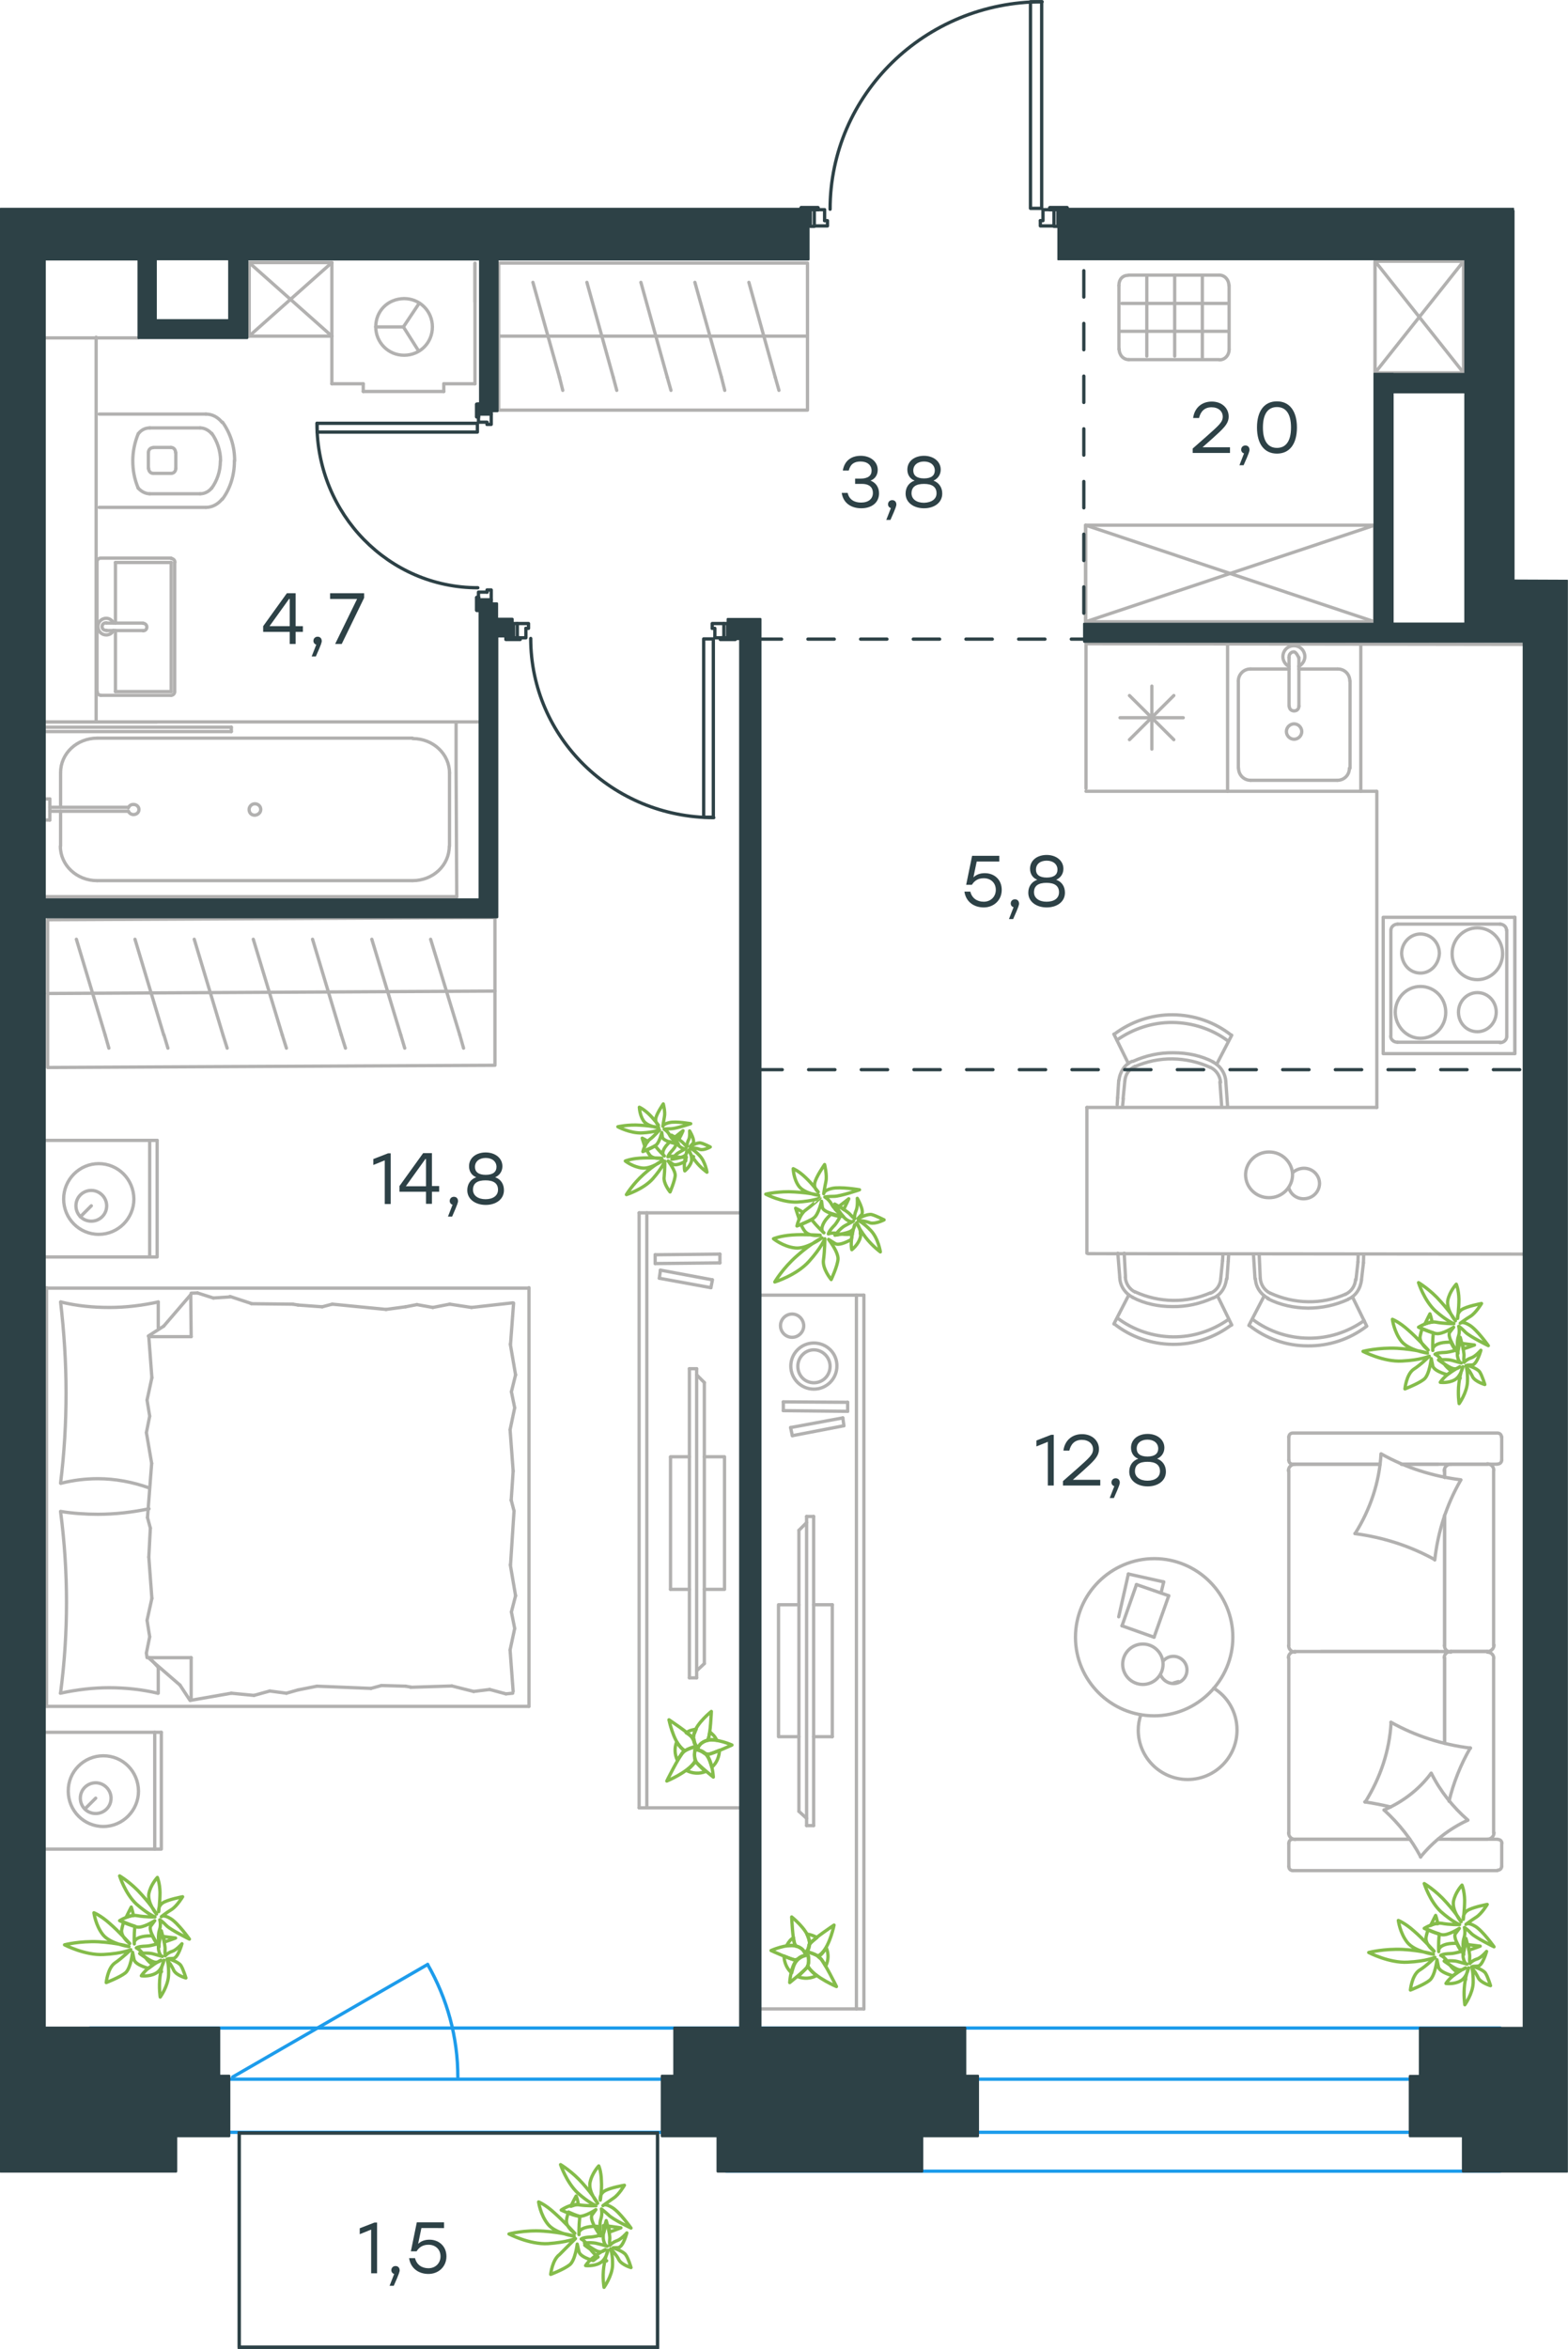 <?xml version="1.0" encoding="utf-8"?>
<!-- Generator: Adobe Illustrator 26.5.0, SVG Export Plug-In . SVG Version: 6.00 Build 0)  -->
<svg version="1.1" id="Слой_1" xmlns="http://www.w3.org/2000/svg" xmlns:xlink="http://www.w3.org/1999/xlink" x="0px" y="0px"
	 viewBox="0 0 714.4 1069.9" style="enable-background:new 0 0 714.4 1069.9;" xml:space="preserve">
<style type="text/css">
	.st0{fill:none;stroke:#1D9CEB;stroke-width:1.5;stroke-linecap:round;stroke-linejoin:round;stroke-miterlimit:10;}
	.st1{enable-background:new    ;}
	.st2{fill:#2D4146;}
	.st3{fill:none;stroke:#B2B1B0;stroke-width:1.5;stroke-linecap:round;stroke-linejoin:round;stroke-miterlimit:10;}
	.st4{fill:none;stroke:#84BC4A;stroke-width:1.5;stroke-linecap:round;stroke-linejoin:round;stroke-miterlimit:10;}
	.st5{fill:none;stroke:#B2B1B0;stroke-width:1.5;stroke-linecap:round;stroke-linejoin:round;stroke-miterlimit:10;}
	.st6{fill:#2D4146;stroke:#2D4146;stroke-width:0.5;stroke-linecap:round;stroke-linejoin:round;stroke-miterlimit:10;}
	
		.st7{fill:none;stroke:#2D4146;stroke-width:1.5;stroke-linecap:round;stroke-linejoin:round;stroke-miterlimit:10;stroke-dasharray:12;}
	.st8{fill:none;stroke:#2D4146;stroke-width:1.5;stroke-linecap:round;stroke-linejoin:round;stroke-miterlimit:10;}
	.st9{fill:none;stroke:#2D4146;stroke-width:1.5;stroke-miterlimit:10;}
</style>
<line class="st0" x1="330.9" y1="988.9" x2="683.5" y2="988.9"/>
<line class="st0" x1="41" y1="971.2" x2="683.5" y2="971.2"/>
<line class="st0" x1="41" y1="947" x2="683.5" y2="947"/>
<line class="st0" x1="41" y1="923.7" x2="683.5" y2="923.7"/>
<g class="st1">
	<path class="st2" d="M400.5,224.7c0,4.2-3.3,6.8-8.1,6.8c-4.4,0-8.2-2.2-8.9-7h2.7c0.7,3.1,3.1,4.4,6.1,4.4c3.4,0,5.4-1.7,5.4-4.4
		c0-2.3-1.4-4.1-5-4.1h-3.1V218h2.4c3.4,0,5.1-1.3,5.1-3.6c0-2.6-2-4.2-5-4.2c-2.7,0-4.6,1-5.4,4.1h-2.7c0.8-4.7,4.1-6.7,8.2-6.7
		c4.3,0,7.7,2.6,7.7,6.4c0,2.2-1.1,4.1-3.3,4.9C399,219.8,400.5,221.9,400.5,224.7z"/>
	<path class="st2" d="M405.7,236.8h-1.9l2.1-5.4c-0.8-0.2-1.3-0.9-1.3-1.7c0-1.1,0.8-1.9,1.9-1.9c0.8,0,1.8,0.4,1.9,1.9
		C408.4,230.3,408.3,231,405.7,236.8z"/>
	<path class="st2" d="M429.3,224.8c0,4.2-3.7,6.7-8.3,6.7s-8.4-2.5-8.4-6.7c0-2.8,1.5-5,4.1-5.9c-2.1-0.8-3.3-2.7-3.3-5
		c0-3.9,3.3-6.3,7.6-6.3c4.2,0,7.6,2.5,7.6,6.3c0,2.2-1.2,4.1-3.3,5C427.9,219.9,429.3,222.1,429.3,224.8z M426.7,224.7
		c0-2.9-2-4.3-5.7-4.3c-3.8,0-5.7,1.4-5.7,4.3c0,2.7,2.4,4.3,5.7,4.3C424.3,228.9,426.7,227.4,426.7,224.7z M416.1,214.3
		c0,2.1,1.4,3.6,4.9,3.6s4.9-1.5,4.9-3.6c0-2.5-2-4.1-4.9-4.1S416.1,211.8,416.1,214.3z"/>
</g>
<g>
	<line class="st3" x1="82" y1="767.5" x2="67.8" y2="755.2"/>
	<line class="st3" x1="86.6" y1="774.5" x2="82" y2="767.5"/>
	<line class="st3" x1="21.2" y1="586.7" x2="241" y2="586.7"/>
	<line class="st3" x1="87.1" y1="608.8" x2="68" y2="608.8"/>
	<line class="st3" x1="241" y1="777.2" x2="21.2" y2="777.2"/>
	<line class="st3" x1="21.2" y1="777.2" x2="21.2" y2="586.5"/>
	<line class="st3" x1="87.1" y1="755" x2="87.1" y2="774.2"/>
	<line class="st3" x1="72.1" y1="759.4" x2="72.1" y2="771.2"/>
	<line class="st3" x1="87.1" y1="755" x2="68" y2="755"/>
	<line class="st3" x1="68" y1="755" x2="72.1" y2="759.4"/>
	<line class="st3" x1="72.1" y1="593" x2="72.1" y2="604.7"/>
	<line class="st3" x1="74.6" y1="604" x2="86.8" y2="589.8"/>
	<line class="st3" x1="67.6" y1="608.5" x2="74.6" y2="604"/>
	<line class="st3" x1="87.1" y1="608.8" x2="86.9" y2="589.8"/>
	<line class="st3" x1="233.8" y1="670" x2="232.9" y2="683.4"/>
	<line class="st3" x1="232.5" y1="712.7" x2="234.9" y2="726.8"/>
	<line class="st3" x1="233" y1="734.2" x2="234.5" y2="741.7"/>
	<line class="st3" x1="234.9" y1="726.8" x2="233" y2="734.2"/>
	<line class="st3" x1="232.9" y1="683.2" x2="234.2" y2="688.2"/>
	<line class="st3" x1="234.2" y1="688.2" x2="232.6" y2="712.7"/>
	<line class="st3" x1="232.4" y1="751.5" x2="233.8" y2="770.4"/>
	<line class="st3" x1="234.5" y1="741.7" x2="232.4" y2="751.5"/>
	<line class="st3" x1="232.5" y1="612.2" x2="234.9" y2="626.2"/>
	<line class="st3" x1="233" y1="633.9" x2="234.5" y2="641.2"/>
	<line class="st3" x1="234.9" y1="626.2" x2="233" y2="633.9"/>
	<line class="st3" x1="234" y1="593.5" x2="232.6" y2="612.2"/>
	<line class="st3" x1="232.4" y1="651.2" x2="233.8" y2="670"/>
	<line class="st3" x1="234.5" y1="641.2" x2="232.4" y2="651.2"/>
	<line class="st3" x1="241" y1="777.2" x2="241" y2="586.5"/>
	<path class="st3" d="M27.6,771c1.8-13.7,2.7-27.4,2.7-41.2c0-13.7-0.9-27.6-2.7-41.3"/>
	<path class="st3" d="M27.7,593c7.2,1.8,14.6,2.5,22.2,2.5c7.4,0,14.8-0.9,22.2-2.5"/>
	<path class="st3" d="M71.9,771.2c-7.2-1.7-14.6-2.5-22.2-2.5c-7.4,0-14.8,0.9-22.2,2.5"/>
	<path class="st3" d="M27.6,675.5c1.7-13.7,2.5-27.4,2.5-41.2c0-13.7-0.9-27.6-2.5-41.3"/>
	<line class="st3" x1="184.8" y1="595.2" x2="190" y2="594.2"/>
	<line class="st3" x1="197.2" y1="595.5" x2="204.9" y2="594"/>
	<line class="st3" x1="189.9" y1="594.2" x2="197.2" y2="595.5"/>
	<line class="st3" x1="214.8" y1="595.5" x2="233.6" y2="593.4"/>
	<line class="st3" x1="204.9" y1="594" x2="214.8" y2="595.5"/>
	<line class="st3" x1="135.8" y1="594.4" x2="146.8" y2="595.2"/>
	<line class="st3" x1="175.9" y1="596.4" x2="184.8" y2="595.2"/>
	<line class="st3" x1="146.8" y1="595.2" x2="151.4" y2="594"/>
	<line class="st3" x1="151.4" y1="594" x2="175.9" y2="596.4"/>
	<line class="st3" x1="133.4" y1="594" x2="135.8" y2="594.4"/>
	<line class="st3" x1="87.1" y1="589" x2="90" y2="588.9"/>
	<line class="st3" x1="97.2" y1="591.2" x2="104.8" y2="590.7"/>
	<line class="st3" x1="90" y1="588.9" x2="97.2" y2="591.2"/>
	<line class="st3" x1="114.5" y1="593.8" x2="133.4" y2="594"/>
	<line class="st3" x1="104.8" y1="590.5" x2="114.5" y2="593.7"/>
	<path class="st3" d="M68,677.7c-7.6-2.7-15.5-4.2-23.4-4.2c-5.7,0-11.4,0.7-16.9,2.1"/>
	<line class="st3" x1="135.8" y1="769.7" x2="130.5" y2="771.2"/>
	<line class="st3" x1="122.9" y1="770.2" x2="115.7" y2="772.2"/>
	<line class="st3" x1="130.5" y1="771.2" x2="122.9" y2="770.2"/>
	<line class="st3" x1="105.4" y1="771.2" x2="87.1" y2="774.4"/>
	<line class="st3" x1="115.7" y1="772.2" x2="105.4" y2="771.2"/>
	<line class="st3" x1="184.8" y1="768" x2="173.8" y2="767.7"/>
	<line class="st3" x1="144.4" y1="768" x2="135.8" y2="769.7"/>
	<line class="st3" x1="173.8" y1="767.7" x2="169" y2="769"/>
	<line class="st3" x1="169" y1="769" x2="144.4" y2="768"/>
	<line class="st3" x1="187.1" y1="768.4" x2="184.8" y2="768"/>
	<line class="st3" x1="233.6" y1="771.2" x2="230.5" y2="771.5"/>
	<line class="st3" x1="223.1" y1="769.5" x2="215.8" y2="770.4"/>
	<line class="st3" x1="230.5" y1="771.5" x2="223.1" y2="769.5"/>
	<line class="st3" x1="205.9" y1="767.9" x2="187.1" y2="768.5"/>
	<line class="st3" x1="215.8" y1="770.4" x2="205.9" y2="767.9"/>
	<path class="st3" d="M27.6,688.4c5.5,0.9,11.4,1.3,16.9,1.3c8,0,15.7-0.9,23.4-2.5"/>
	<line class="st3" x1="67.8" y1="709.2" x2="68.5" y2="696"/>
	<line class="st3" x1="69.1" y1="666.5" x2="66.7" y2="652.5"/>
	<line class="st3" x1="68.2" y1="645" x2="67" y2="637.7"/>
	<line class="st3" x1="66.7" y1="652.5" x2="68.2" y2="645"/>
	<line class="st3" x1="68.5" y1="696" x2="67.2" y2="691.2"/>
	<line class="st3" x1="67.2" y1="691.2" x2="69.1" y2="666.5"/>
	<line class="st3" x1="69.2" y1="627.5" x2="67.8" y2="608.8"/>
	<line class="st3" x1="67" y1="637.7" x2="69.2" y2="627.5"/>
	<line class="st3" x1="67" y1="755" x2="66.7" y2="752.9"/>
	<line class="st3" x1="68.2" y1="745.5" x2="67" y2="738"/>
	<line class="st3" x1="66.7" y1="752.9" x2="68.2" y2="745.5"/>
	<line class="st3" x1="69.2" y1="728" x2="67.8" y2="709.2"/>
	<line class="st3" x1="67" y1="738" x2="69.2" y2="728"/>
	<line class="st3" x1="68.2" y1="519.4" x2="68.2" y2="572.5"/>
	<line class="st3" x1="36.6" y1="554.2" x2="41.6" y2="549.2"/>
	<line class="st3" x1="18.4" y1="519.4" x2="71.6" y2="519.4"/>
	<polyline class="st3" points="20.2,572.5 71.6,572.5 71.6,519.4 	"/>
	<path class="st3" d="M41.6,542.2c3.8,0,7,3.2,7,7c0,4-3.2,7-7,7c-4,0-7-3.2-7-7C34.6,545.2,37.8,542.2,41.6,542.2z"/>
	<path class="st3" d="M45,530c8.7,0,15.9,7,16,16.1c0,8.9-7.2,16.1-16,16.1c-8.9,0-16-7.2-16-16.1C29,537.2,36.2,530,45,530z"/>
	<line class="st3" x1="70.5" y1="789" x2="70.5" y2="842.2"/>
	<line class="st3" x1="38.7" y1="823.9" x2="43.6" y2="819"/>
	<line class="st3" x1="20.2" y1="789" x2="73.5" y2="789"/>
	<polyline class="st3" points="20.2,842.2 73.5,842.2 73.5,789 	"/>
	<path class="st3" d="M43.6,812c3.8,0,7,3.2,7,7c0,4-3.2,7-7,7c-4,0-7-3.2-7-7C36.6,815,39.9,812,43.6,812z"/>
	<path class="st3" d="M47.1,799.7c8.8,0,15.9,7,16,16.1c0,8.8-7.2,16.1-16,16.1c-8.9,0-16-7.2-16-16.1
		C31,806.9,38.2,799.7,47.1,799.7z"/>
	<line class="st3" x1="67.6" y1="206.2" x2="67.6" y2="213.3"/>
	<line class="st3" x1="45.2" y1="231.1" x2="93.8" y2="231.1"/>
	<line class="st3" x1="80.1" y1="213.3" x2="80.1" y2="206.2"/>
	<line class="st3" x1="69.8" y1="215.6" x2="77.9" y2="215.6"/>
	<line class="st3" x1="77.9" y1="203.8" x2="69.8" y2="203.8"/>
	<line class="st3" x1="93.8" y1="188.6" x2="45.2" y2="188.6"/>
	<line class="st3" x1="68.2" y1="224.9" x2="91.2" y2="224.9"/>
	<line class="st3" x1="91.2" y1="194.9" x2="68.2" y2="194.9"/>
	<path class="st3" d="M67.6,206.2c0-1.3,0.9-2.3,2.1-2.3"/>
	<path class="st3" d="M101.2,227.3c-1.8,2.3-4.5,3.8-7.4,3.8"/>
	<path class="st3" d="M69.8,215.6c-1.3,0-2.1-1.1-2.1-2.3"/>
	<path class="st3" d="M80.1,213.3c0,1.3-0.9,2.3-2.1,2.3"/>
	<path class="st3" d="M106.8,209.9v0.2c0,6.3-1.9,12.5-5.5,17.3"/>
	<path class="st3" d="M101.4,192.3c3.6,5.1,5.5,11,5.5,17.5c0-0.2,0-0.2,0,0"/>
	<path class="st3" d="M93.8,188.6c2.9,0,5.5,1.4,7.4,3.8"/>
	<path class="st3" d="M96.5,222.2c-1.3,1.7-3.3,2.7-5.3,2.7"/>
	<path class="st3" d="M100.4,209.9v0.2c0,4.5-1.5,8.9-4,12.3"/>
	<path class="st3" d="M77.9,203.8c1.3,0,2.1,1.1,2.1,2.3"/>
	<path class="st3" d="M91.2,194.9c2,0,4,1.1,5.3,2.7"/>
	<path class="st3" d="M96.5,197.4c2.5,3.6,4,8,4,12.5"/>
	<path class="st3" d="M63,222.4c-1.7-4-2.5-8.1-2.5-12.5c0-4.3,0.9-8.5,2.5-12.4"/>
	<path class="st3" d="M63,197.6c1.3-1.8,3.2-2.7,5.3-2.7"/>
	<path class="st3" d="M68.2,224.9c-1.9,0-4-1.1-5.3-2.7"/>
	<line class="st3" x1="43.8" y1="328.2" x2="43.8" y2="153.6"/>
	<line class="st3" x1="65.2" y1="287.2" x2="48.5" y2="287.2"/>
	<line class="st3" x1="52.6" y1="283.8" x2="52.6" y2="256.2"/>
	<line class="st3" x1="46" y1="316.7" x2="78" y2="316.7"/>
	<line class="st3" x1="78" y1="315" x2="52.6" y2="315"/>
	<line class="st3" x1="78" y1="256.2" x2="78" y2="315"/>
	<line class="st3" x1="52.6" y1="256.2" x2="78" y2="256.2"/>
	<line class="st3" x1="48.5" y1="283.8" x2="65.2" y2="283.8"/>
	<line class="st3" x1="52.6" y1="315" x2="52.6" y2="287.2"/>
	<line class="st3" x1="44.2" y1="256.2" x2="44.2" y2="315"/>
	<line class="st3" x1="78" y1="254.2" x2="46" y2="254.2"/>
	<line class="st3" x1="79.6" y1="315" x2="79.6" y2="256.2"/>
	<path class="st3" d="M78,254.4c0.9,0,1.7,0.7,1.7,1.7"/>
	<path class="st3" d="M79.6,315c0,0.9-0.7,1.7-1.7,1.7"/>
	<path class="st3" d="M44.2,255.9c0-0.9,0.7-1.7,1.7-1.7"/>
	<path class="st3" d="M46,316.7c-0.9,0-1.7-0.7-1.7-1.7"/>
	<path class="st3" d="M51.7,287.1c-0.6,1.4-1.9,2.1-3.3,2.1c-2.1,0-3.8-1.7-3.8-3.8s1.7-3.8,3.8-3.8c1.4,0,2.7,0.9,3.3,2.1"/>
	<path class="st3" d="M48.5,287.1h-0.3c-0.9,0-1.7-0.7-1.7-1.7c0-0.9,0.7-1.7,1.7-1.7h0.3"/>
	<path class="st3" d="M65.2,283.9L65.2,283.9c0.9,0,1.7,0.7,1.7,1.7s-0.7,1.7-1.7,1.7"/>
	<line class="st3" x1="202.2" y1="174.8" x2="216.4" y2="174.8"/>
	<line class="st3" x1="183.8" y1="148.9" x2="191" y2="138.1"/>
	<line class="st3" x1="183.8" y1="148.9" x2="171.2" y2="148.9"/>
	<line class="st3" x1="165.5" y1="178.3" x2="165.5" y2="174.8"/>
	<line class="st3" x1="202.2" y1="178.3" x2="165.5" y2="178.3"/>
	<line class="st3" x1="183.8" y1="148.9" x2="190.7" y2="159.8"/>
	<line class="st3" x1="216.4" y1="137.4" x2="216.4" y2="119.9"/>
	<line class="st3" x1="151.2" y1="119.9" x2="151.2" y2="174.8"/>
	<line class="st3" x1="216.4" y1="174.8" x2="216.4" y2="119.9"/>
	<line class="st3" x1="151.2" y1="174.8" x2="165.5" y2="174.8"/>
	<line class="st3" x1="202.2" y1="174.8" x2="202.2" y2="178.3"/>
	<path class="st3" d="M171.2,148.9c0,7,5.6,12.9,12.9,12.9c7.2,0,12.9-5.6,12.9-12.9c0-7.2-5.7-12.9-12.9-12.9
		C176.7,136.1,171.2,141.6,171.2,148.9z"/>
	<polyline class="st3" points="151.2,153.1 113.5,153.1 151.2,119.6 	"/>
	<polyline class="st3" points="113.5,153.1 113.5,119.6 151.2,119.6 	"/>
	<polyline class="st3" points="151.2,153.1 113.5,119.6 113.5,153.1 	"/>
	<line class="st3" x1="379.2" y1="730.9" x2="370.7" y2="730.9"/>
	<line class="st3" x1="379.2" y1="791" x2="379.2" y2="730.9"/>
	<polyline class="st3" points="364,730.9 354.7,730.9 354.7,791 364,791 	"/>
	<line class="st3" x1="370.7" y1="791" x2="379.2" y2="791"/>
	<line class="st3" x1="390.2" y1="915" x2="390.2" y2="589.9"/>
	<line class="st3" x1="346.6" y1="915" x2="393.6" y2="915"/>
	<line class="st3" x1="393.6" y1="915" x2="393.6" y2="589.9"/>
	<line class="st3" x1="393.6" y1="589.9" x2="346.6" y2="589.9"/>
	<line class="st3" x1="367.5" y1="690.7" x2="370.7" y2="690.7"/>
	<line class="st3" x1="367.5" y1="828.2" x2="364" y2="825"/>
	<line class="st3" x1="364" y1="697" x2="367.5" y2="693.5"/>
	<line class="st3" x1="367.5" y1="690.7" x2="367.5" y2="831.5"/>
	<line class="st3" x1="370.7" y1="831.5" x2="370.7" y2="690.7"/>
	<line class="st3" x1="367.5" y1="831.5" x2="370.7" y2="831.5"/>
	<line class="st3" x1="364" y1="825" x2="364" y2="697"/>
	<line class="st3" x1="384.5" y1="649.4" x2="384" y2="645.8"/>
	<line class="st3" x1="384" y1="645.8" x2="360.2" y2="650.2"/>
	<line class="st3" x1="361" y1="653.9" x2="384.4" y2="649.4"/>
	<line class="st3" x1="386.2" y1="642.8" x2="386.2" y2="638.7"/>
	<line class="st3" x1="360.2" y1="650.2" x2="361" y2="653.9"/>
	<line class="st3" x1="356.9" y1="642.5" x2="386.2" y2="642.8"/>
	<line class="st3" x1="386.2" y1="638.7" x2="356.9" y2="638.5"/>
	<line class="st3" x1="356.9" y1="638.5" x2="356.9" y2="642.5"/>
	<path class="st3" d="M370.8,614.8c-4,0-7.3,3.4-7.3,7.5c0,4.2,3.2,7.5,7.3,7.5c4.2,0,7.4-3.4,7.4-7.5
		C378.2,618.2,374.8,614.8,370.8,614.8z"/>
	<path class="st3" d="M370.8,611.7c-5.8,0-10.5,4.7-10.5,10.5s4.7,10.5,10.5,10.5s10.5-4.7,10.5-10.5
		C381.4,616.4,376.7,611.7,370.8,611.7z"/>
	<path class="st3" d="M360.9,598.5c-2.9,0-5.3,2.4-5.3,5.3s2.4,5.3,5.3,5.3c2.9,0,5.3-2.4,5.3-5.3
		C366.1,600.9,363.8,598.5,360.9,598.5z"/>
	<path class="st4" d="M368.2,890.8c0,0-2.6-1-5.3,2c-2.7,3.1-3.1,10.2-3.1,10.2s6.8-5.4,8-7.1C368.9,894.2,368.2,890.8,368.2,890.8z
		"/>
	<path class="st4" d="M366.8,889.8c0,0,2.9-1.9,1.8-6.6c-1.1-4.7-7.9-10.1-7.9-10.1s0.4,10.5,1.5,12.6c0.2,0.1,0.2,0.4,0.3,0.6
		C365.4,887,366.5,888.7,366.8,889.8z"/>
	<path class="st4" d="M357.2,890.9c0.1,2.8,1.2,5.7,3.5,7.7c0.5-2,1.1-4.2,2.3-5.5l0.7-0.8c-0.6,0.2-1.3,0.4-1.8,0.4
		C361,892.4,359,891.7,357.2,890.9z M361.5,882.5c-0.7,0.6-1.4,1-1.9,1.8c-0.5,0.6-0.9,1.4-1.3,2c1.5-0.2,3.1-0.4,4.3,0.1
		c-0.1-0.1-0.2-0.4-0.3-0.6C361.9,885.2,361.7,883.9,361.5,882.5z M367.9,895.5c-0.1,0.2-0.1,0.2-0.1,0.4c-0.5,0.8-2.6,2.7-4.3,4.4
		c2.8,1.1,5.9,0.9,8.6-0.5c-1.4-0.9-2.6-2.2-3.4-3.2C368.2,896.2,368.2,895.9,367.9,895.5z M367.9,888.8l-0.3,0.3l0.2,0.1
		L367.9,888.8z M372.2,882.5c-1.4-0.9-3.1-1.4-4.6-1.6c0.4,0.7,0.6,1.6,0.9,2.3c0.2,0.9,0.5,1.8,0.2,2.6l0.4-0.5
		C369.7,884.5,370.8,883.7,372.2,882.5z M376.2,895.5c1.3-2.6,1.4-5.6,0.3-8.3c-0.6,0.9-1.3,1.8-1.9,2.5c-0.6,0.7-1.2,1.1-1.8,1.5
		c0.3,0.3,0.7,0.6,1,0.8C374.4,892.4,375.2,893.8,376.2,895.5z"/>
	<path class="st4" d="M372.7,890.9c0.5-0.3,1.1-0.7,1.8-1.4c3.7-3.7,5.5-12.7,5.5-12.7s-9.3,6.2-11,8.4c-0.1,0.2-0.3,0.3-0.4,0.5
		c-0.2,1.3-0.5,2.3-1.1,3v0.3C368.9,889.2,371,890,372.7,890.9z"/>
	<path class="st4" d="M381.1,904.8c0,0-5.4-11-7.5-13.1c-1.6-1.6-4.8-2.5-6-2.8c-0.4,0.6-0.7,0.8-0.7,0.8c0.2,0.4,0.2,0.6,0.2,0.6
		s-0.1,0.1-0.4,0.2c1-0.1,1.6,0.2,1.6,0.2s0.5,2.9-0.3,4.6c0.2,0.4,0.5,0.6,0.5,0.9C371.8,900.9,381.1,904.8,381.1,904.8z"/>
	<path class="st4" d="M367,890.5c0,0-0.3-3.1-4.5-4.2c-4.3-1-11.2,2.1-11.2,2.1s8.5,3.9,10.8,4.2c0.6,0,1.3-0.1,1.8-0.4
		c1-0.8,2-1.2,2.7-1.4C366.9,890.5,367,890.5,367,890.5z"/>
	<line class="st3" x1="658.2" y1="749.5" x2="658.2" y2="690.2"/>
	<line class="st3" x1="587.2" y1="839.7" x2="587.2" y2="850"/>
	<line class="st3" x1="587.2" y1="755.2" x2="587.2" y2="834.9"/>
	<line class="st3" x1="655.2" y1="666.9" x2="638.5" y2="666.9"/>
	<line class="st3" x1="628.8" y1="666.9" x2="589.8" y2="666.9"/>
	<line class="st3" x1="642.3" y1="837.7" x2="589.8" y2="837.7"/>
	<line class="st3" x1="677.7" y1="752.2" x2="661" y2="752.2"/>
	<line class="st3" x1="658.2" y1="794" x2="658.2" y2="755.2"/>
	<line class="st3" x1="684.2" y1="665" x2="684.2" y2="654.5"/>
	<line class="st3" x1="661" y1="752.2" x2="677.7" y2="752.2"/>
	<line class="st3" x1="680.5" y1="755.2" x2="680.5" y2="834.9"/>
	<line class="st3" x1="589" y1="837.7" x2="642.3" y2="837.7"/>
	<line class="st3" x1="655.2" y1="752.2" x2="601.8" y2="752.2"/>
	<line class="st3" x1="587.2" y1="669.7" x2="587.2" y2="749.5"/>
	<line class="st3" x1="587.2" y1="654.5" x2="587.2" y2="665"/>
	<line class="st3" x1="658.2" y1="672.9" x2="658.2" y2="669.7"/>
	<line class="st3" x1="638.5" y1="666.9" x2="682.2" y2="666.9"/>
	<line class="st3" x1="658.2" y1="672.9" x2="658.2" y2="669.7"/>
	<line class="st3" x1="661" y1="666.9" x2="677.7" y2="666.9"/>
	<line class="st3" x1="661" y1="752.2" x2="677.7" y2="752.2"/>
	<line class="st3" x1="658.2" y1="794" x2="658.2" y2="755.2"/>
	<line class="st3" x1="680.5" y1="669.7" x2="680.5" y2="749.5"/>
	<line class="st3" x1="589" y1="666.9" x2="628.8" y2="666.9"/>
	<line class="st3" x1="658.2" y1="749.5" x2="658.2" y2="690.2"/>
	<line class="st3" x1="589" y1="852" x2="682.2" y2="852"/>
	<line class="st3" x1="684.2" y1="850" x2="684.2" y2="839.5"/>
	<line class="st3" x1="682.2" y1="837.7" x2="655.2" y2="837.7"/>
	<line class="st3" x1="589.8" y1="752.2" x2="661" y2="752.2"/>
	<line class="st3" x1="677.7" y1="837.7" x2="661" y2="837.7"/>
	<path class="st3" d="M684.2,665c0,0.9-0.7,1.8-1.8,1.8"/>
	<path class="st3" d="M587.2,839.5c0-0.9,0.7-1.8,1.8-1.8"/>
	<path class="st3" d="M682.5,837.8c0.9,0,1.8,0.7,1.8,1.8"/>
	<path class="st3" d="M661.1,752.5c-1.7,0-3-1.4-3-3"/>
	<path class="st3" d="M680.7,834.7c0,1.7-1.4,3-3,3"/>
	<path class="st3" d="M677.6,666.7c1.7,0,3,1.4,3,3"/>
	<path class="st3" d="M590.1,752.5c-1.7,0-3-1.4-3-3"/>
	<path class="st3" d="M680.7,749.2c0,1.7-1.4,3-3,3"/>
	<path class="st3" d="M587,755c0-1.6,1.4-2.8,3-2.8"/>
	<path class="st3" d="M587.2,654.5c0-0.9,0.7-1.8,1.8-1.8h93.3c0.9,0,1.8,0.7,1.8,1.8"/>
	<path class="st3" d="M677.6,752.5c1.7,0,3,1.2,3,2.8"/>
	<path class="st3" d="M589,852c-0.9,0-1.8-0.7-1.8-1.8"/>
	<path class="st3" d="M587,669.9c0-1.7,1.4-3,3-3"/>
	<path class="st3" d="M589,666.9c-0.9,0-1.8-0.7-1.8-1.8"/>
	<path class="st3" d="M590.1,837.8c-1.7,0-3-1.4-3-3"/>
	<path class="st3" d="M658,669.9c0-1.7,1.4-3,3-3"/>
	<path class="st3" d="M658,755c0-1.6,1.4-2.8,3-2.8"/>
	<path class="st3" d="M684.2,850c0,0.9-0.7,1.8-1.8,1.8"/>
	<path class="st3" d="M617.3,698.5c12.8,1.7,25.1,5.6,36.3,11.8"/>
	<path class="st3" d="M630.6,824.4c6.8,6.2,12.5,13.4,16.7,21.4"/>
	<path class="st3" d="M652,807.7c-5.5,7.4-12.9,13-21.4,16.7"/>
	<path class="st3" d="M629.2,662.2c-0.7,12.9-4.9,25.3-11.8,36.3"/>
	<path class="st3" d="M670,796.2c-12.8-1.6-25.1-5.5-36.3-11.8"/>
	<path class="st3" d="M660.2,820.4c2-8.4,5.3-16.7,9.7-24.3"/>
	<path class="st3" d="M633.8,784.5c-0.7,12.9-4.9,25.3-11.8,36.3"/>
	<path class="st3" d="M665.6,674c-12.8-1.6-25.1-5.5-36.3-11.8"/>
	<path class="st3" d="M653.7,710.5c1.4-12.8,5.4-25.2,11.8-36.3"/>
	<path class="st3" d="M668.8,829c-6.9-6-12.6-13.2-16.7-21.4"/>
	<path class="st3" d="M621.8,820.7c4,0.6,8,1.4,11.8,2.3"/>
	<path class="st3" d="M647.2,845.8c5.8-7.1,13-12.8,21.4-16.7"/>
	<polyline class="st3" points="494.6,283.2 494.6,239.2 626.3,239.2 626.3,247.4 626.3,283.2 494.6,283.2 626.3,239.2 	"/>
	<polyline class="st3" points="626.3,283.2 494.6,239.2 494.6,283.2 	"/>
	<line class="st3" x1="514.1" y1="716.9" x2="530.2" y2="720.5"/>
	<line class="st3" x1="530.2" y1="720.5" x2="529" y2="725.5"/>
	<line class="st3" x1="509.7" y1="736.4" x2="514.1" y2="716.9"/>
	<line class="st3" x1="517.8" y1="721.7" x2="532.5" y2="726.8"/>
	<line class="st3" x1="532.5" y1="726.8" x2="525.8" y2="745.7"/>
	<line class="st3" x1="525.8" y1="745.7" x2="511.2" y2="740.5"/>
	<line class="st3" x1="511.2" y1="740.5" x2="517.8" y2="721.7"/>
	<path class="st3" d="M561.7,745.7c0-19.7-16.1-35.8-35.8-35.8S490,726,490,745.7s16.1,35.8,35.8,35.8S561.7,765.4,561.7,745.7z"/>
	<ellipse class="st5" cx="520.7" cy="758" rx="9.2" ry="9.2"/>
	<path class="st3" d="M530,756.5c1.2-1.4,2.9-2.1,4.6-2.1c3.3,0,6.2,2.7,6.2,6.2s-2.7,6.2-6.2,6.2c-2.5,0-4.8-1.6-5.8-3.9"/>
	<path class="st3" d="M534.8,766.5c0.7-0.2,1.4-0.4,2.1-0.6"/>
	<path class="st3" d="M553,768.9c6.6,4.1,10.6,11.2,10.6,19.1c0,12.4-10.1,22.5-22.5,22.5s-22.5-10.1-22.5-22.5
		c0-2.3,0.4-4.8,1.2-6.9"/>
	<line class="st3" x1="556.2" y1="582.2" x2="557" y2="574.2"/>
	<line class="st3" x1="559.6" y1="574.5" x2="559.8" y2="571.2"/>
	<line class="st3" x1="557" y1="574.2" x2="557.2" y2="571.2"/>
	<line class="st3" x1="512.8" y1="581.9" x2="512.2" y2="570.8"/>
	<line class="st3" x1="510.2" y1="582" x2="509.3" y2="570.8"/>
	<line class="st3" x1="559" y1="582.5" x2="559.6" y2="574.5"/>
	<line class="st3" x1="514.3" y1="589.8" x2="507.5" y2="603"/>
	<line class="st3" x1="554.7" y1="590.2" x2="561.2" y2="603.5"/>
	<line class="st3" x1="617.8" y1="582.9" x2="618.7" y2="574.8"/>
	<line class="st3" x1="621.2" y1="575.2" x2="621.3" y2="571.8"/>
	<line class="st3" x1="618.7" y1="574.8" x2="618.8" y2="571.8"/>
	<line class="st3" x1="574.2" y1="582.5" x2="573.7" y2="571.4"/>
	<line class="st3" x1="571.8" y1="582.5" x2="571.1" y2="571.4"/>
	<line class="st3" x1="620.3" y1="583" x2="621.2" y2="575.2"/>
	<line class="st3" x1="576" y1="590.2" x2="569" y2="603.7"/>
	<line class="st3" x1="616.2" y1="590.7" x2="622.7" y2="604"/>
	<path class="st3" d="M516,590.9c5.5,2.9,11.8,4.2,18.2,4.2c6.5,0.1,12.6-1.3,18.4-3.9"/>
	<path class="st3" d="M512.7,581.7c0.2,3,2,5.6,4.5,6.8"/>
	<path class="st3" d="M517.2,588.4c5.5,2.5,11.2,3.8,17.2,3.9c5.9,0.1,11.7-1.1,17.2-3.5"/>
	<path class="st3" d="M551.6,589c2.6-1.2,4.4-3.6,4.6-6.7"/>
	<path class="st3" d="M509.2,600.4c7.3,5.5,16.3,8.4,25.2,8.5c9.1,0.1,17.8-2.7,25.4-8"/>
	<path class="st3" d="M552.8,591.2c3.4-1.4,5.6-4.9,6-8.7"/>
	<path class="st3" d="M510.2,582c0.1,3.7,2.5,7.2,5.9,8.9"/>
	<path class="st3" d="M507.7,603c7.6,6,16.9,9.2,26.6,9.3s19-3,26.8-8.9"/>
	<path class="st3" d="M577.6,591.5c5.7,2.9,12,4.2,18.3,4.3c6.3,0,12.4-1.3,18.2-3.9"/>
	<path class="st3" d="M574.2,582.2c0.2,3,2,5.6,4.5,6.8"/>
	<path class="st3" d="M578.8,589c5.5,2.5,11.2,3.8,17.2,3.9c5.9,0.1,11.7-1.1,17.2-3.5"/>
	<path class="st3" d="M613,589.5c2.6-1.2,4.4-3.7,4.6-6.7"/>
	<path class="st3" d="M570.8,601c7.3,5.5,16.3,8.4,25.3,8.5c9.1,0.1,17.9-2.7,25.4-8"/>
	<path class="st3" d="M614.3,591.7c3.4-1.4,5.6-4.9,6-8.7"/>
	<path class="st3" d="M572,582.5c0.1,3.7,2.5,7.2,5.9,8.9"/>
	<path class="st3" d="M569.2,603.7c7.6,6,16.9,9.3,26.6,9.3c9.7,0.1,19.1-3,26.8-8.9"/>
	<path class="st4" d="M392,561.4c0.3-0.1,0.6-0.1,0.7-0.1v0.1c-0.1,0-0.4,0.3-0.7,0.6C392,561.7,391.9,561.5,392,561.4z
		 M382.2,549.5c2.5-1.9,4.5-3.5,4.5-3.5s-1,2.3-2.3,4.9C383.7,550.2,383,549.8,382.2,549.5z M380.6,550.9c0.2-0.2,0.5-0.5,0.6-0.6
		c0.6,0.8,1.3,1.8,1.8,2.7l-0.1,0.2C382.4,552.5,381.4,551.8,380.6,550.9z M364.1,555.2c-0.9-2.6-1.6-4.9-1.6-4.9s1.6,0.7,3.4,1.9
		C364.9,553.2,364.5,554.2,364.1,555.2z M375.8,564.2c0,0-1.6,4.1-7.2,10.3c-5.6,6.3-15.6,9.4-15.6,9.4s3.5-6.1,10.1-11.9
		c6.5-5.8,11.4-8.2,11.4-8.2s-6.9,5.2-12.2,4.6c-5.5-0.6-9.9-4.2-9.9-4.2s3-1.3,8.4-1.7c5.5-0.4,12.9,0.1,12.9,0.1s-4.8,0.8-6.9-1.7
		c-0.6-0.7-1.3-1.9-1.9-3.2c1.4-0.6,3.4-1.5,4.9-2.2c0.2,0.2,0.3,0.5,0.5,0.6c2.2,2.8,5.1,5.4,5.1,5.4s-2.2-1,0.2-5
		c0.6-1.1,1.8-2.3,3-3.5c1.4,0.6,3.1,0.9,4.2,1.1c-1,1.8-2,3.5-2.9,4.3c-2.4,2.5-2.5,3.6-2.5,3.6s1.4-0.6,3.7-0.3
		c-0.6,0.6-0.7,0.9-0.7,0.9s1.4-0.2,3.1-0.5c1.4,0.2,3.2,0.2,4.8,0c-0.2,0.7-0.2,1.5-0.4,2.3l-0.1,0.2c-2.8,1.5-5.8,2.7-7.3,1.8
		l-3-1.9c0,0,4.6,5.8,4.3,9.1s-3.1,9.2-3.1,9.2s-4.2-5-3.5-9.1C375.8,569.5,375.8,564.2,375.8,564.2z"/>
	<path class="st4" d="M367,551.2c-2.8,1.9-3.9,7.2-3.9,7.2s5.4-1.9,7.6-3.6c2.3-1.6,3.6-7.7,3.6-7.7l0.4,2.8
		c0.3,2.4,7.7,3.8,9.5,4.2c-0.2-0.1-0.3-0.4-0.5-0.6c-1.3-1.1-3.8-3.1-4.7-4.8c-1.2-2.4-3.2-3.5-3.2-3.5s1.3-0.3,4.2-0.3
		s11.6-3,11.6-3s-8.7-1.5-12.6-0.6c-3.9,0.9-3.7,2.4-3.7,2.4s0.4-2.8,1-5.6s-0.6-7.7-0.6-7.7s-4.1,5.9-4.5,8.5c-0.5,2.5,1.6,4,1.6,4
		s-2.6-3.6-5.8-6.6c-3.1-3-5.6-4-5.6-4s0.1,4.6,2.6,8c2.6,3.4,9,4.1,9,4.1s-3.7-1.1-10.9-1.5c-7.2-0.5-13.2,1-13.2,1
		s7.4,3.9,14.4,3.6c6.9-0.4,10.3-1.8,10.3-1.8S370,549,367,551.2z"/>
	<path class="st4" d="M396.5,557c2.5,0.6,6.3-1.4,6.3-1.4s-3.7-1.9-5.6-2.4c-1.9-0.5-6.3,1.8-6.3,1.8l1.6-1.7
		c1.5-1.7-1.9-7.5-1.9-7.5s0.3,3.8-0.6,5.7c-0.9,2-0.6,3.6-0.6,3.6s-0.7-0.5-2-1.9c-1.4-1.7-7.1-4.8-7.1-4.8s3.1,5.5,5.4,7.1
		c2.4,1.6,3.1,0.7,3.1,0.7s-1.8,1-3.9,2.1c-2,1.1-4.4,4.2-4.4,4.2s5.5-0.7,7.2-1.8c1.8-1,1.7-2.9,1.7-2.9s-1,3.1-1.4,6.4
		s0.1,5,0.1,5s2.9-2.2,3.8-5.4c1-3.1-1.6-6.9-1.6-6.9s0.9,2.5,4.1,6.7c3.1,4,6.7,6.6,6.7,6.6s-0.9-6.1-4.3-9.7
		c-3.4-3.6-5.7-4.6-5.7-4.6S394.1,556,396.5,557z"/>
	<path class="st4" d="M667.2,901c0.3,0.1,0.5,0.4,0.6,0.5l-0.1,0.1c-0.1-0.1-0.5-0.1-0.9-0.2C667.1,901.2,667.1,901,667.2,901z
		 M668.8,885.7c3.1,0.4,5.6,0.7,5.6,0.7s-2.3,0.9-5.1,1.8C669.2,887.2,669.1,886.4,668.8,885.7z M666.7,885.5c0.3,0,0.6,0,0.9,0
		c-0.2,0.9-0.4,2.1-0.6,3.2l-0.2,0.1C666.8,888,666.6,886.7,666.7,885.5z M651.8,877c1.2-2.5,2.3-4.6,2.3-4.6s0.6,1.7,1,3.8
		C654,876,652.8,876.5,651.8,877z M653.8,891.5c0,0-4,1.8-12.4,2.2c-8.4,0.5-17.8-4.4-17.8-4.4s6.8-1.8,15.6-1.4
		c8.7,0.5,13.9,2.2,13.9,2.2s-8.5-1.2-11.9-5.4c-3.4-4.3-4.1-10-4.1-10s3.1,1.2,7.1,4.8c4.3,3.7,9.2,9.2,9.2,9.2s-4-2.9-3.7-6.1
		c0.1-0.9,0.5-2.3,0.9-3.7c1.5,0.6,3.4,1.4,5.1,1.9c0,0.3-0.1,0.6,0,0.7c-0.4,3.5-0.2,7.4-0.2,7.4s-0.7-2.3,3.6-3.4
		c1.2-0.3,2.9-0.4,4.6-0.4c0.6,1.3,1.5,2.8,2.1,3.7c-2,0.6-4,1-5.1,1c-3.5,0.1-4.3,0.8-4.3,0.8s1.5,0.6,2.8,2.4
		c-0.8,0-1.2,0.2-1.2,0.2s1.2,0.8,2.6,1.8c0.8,1.2,2.1,2.4,3.4,3.4c-0.6,0.4-1.2,0.9-1.9,1.4l-0.2,0.1c-3.1-0.9-6-2.2-6.5-3.9
		l-0.7-3.4c0,0-0.8,7.4-3.4,9.4c-2.5,2-8.7,4.4-8.7,4.4s0.6-6.5,3.9-8.9C650,895.4,653.8,891.5,653.8,891.5z"/>
	<path class="st4" d="M656.8,876c-3.3-0.6-7.9,2.3-7.9,2.3s5.2,2.4,8,2.9s8-2.9,8-2.9l-1.7,2.3c-1.6,1.8,2.8,8.1,3.7,9.6
		c-0.1-0.2,0-0.5,0-0.7c-0.2-1.7-0.6-4.8,0.1-6.8c0.8-2.5,0.2-4.8,0.2-4.8s1.1,0.6,3.1,2.7c2,2,10.4,6.1,10.4,6.1s-5.1-7.2-8.5-9.3
		s-4.3-0.9-4.3-0.9s2.2-1.7,4.7-3.3s5-5.8,5-5.8s-7,1.3-9.2,2.9c-2.1,1.5-1.7,3.9-1.7,3.9s0.6-4.4,0.6-8.8c-0.1-4.3-1.2-6.8-1.2-6.8
		s-3.1,3.3-3.9,7.5c-0.6,4.3,3.5,9.2,3.5,9.2s-1.8-3.4-6.7-8.8c-4.8-5.5-10.1-8.6-10.1-8.6s2.5,8,7.6,12.8c5.2,4.6,8.5,5.9,8.5,5.9
		S660.5,876.7,656.8,876z"/>
	<path class="st4" d="M673.6,901c1.3,2.2,5.5,3.4,5.5,3.4s-1.2-4-2.3-5.7c-1.1-1.7-5.7-3.1-5.7-3.1l2.2-0.1c2.2-0.1,4-6.7,4-6.7
		s-2.5,3-4.5,3.5c-2.1,0.7-3.1,2-3.1,2s-0.2-0.8-0.1-2.9c0.2-2.1-1.7-8.5-1.7-8.5s-1.8,6-1.2,8.9c0.6,2.8,1.7,2.8,1.7,2.8
		s-2.1-0.6-4.3-1.2c-2.2-0.6-6-0.2-6-0.2s4.3,3.3,6.4,3.9c1.9,0.5,3.2-0.8,3.2-0.8s-3,1.5-5.5,3.5s-3.4,3.6-3.4,3.6s3.6,0.5,6.5-1.1
		c3-1.5,3.8-6,3.8-6s-1.1,2.4-1.8,7.5c-0.6,5,0.1,9.3,0.1,9.3s3.6-5,3.8-10c0.1-4.9-0.7-7.3-0.7-7.3S672.6,898.8,673.6,901z"/>
	<path class="st4" d="M664.7,627.2c0.3,0.1,0.5,0.4,0.6,0.5l-0.1,0.1c-0.1-0.1-0.5-0.1-0.9-0.1C664.5,627.4,664.6,627.2,664.7,627.2
		z M666.2,611.9c3.1,0.4,5.6,0.7,5.6,0.7s-2.3,0.9-5.1,1.8C666.7,613.5,666.5,612.5,666.2,611.9z M664.1,611.7c0.3,0,0.6,0,0.9,0
		c-0.2,0.9-0.4,2.1-0.6,3.2h-0.2C664.2,614,664,612.9,664.1,611.7z M649.2,603c1.2-2.5,2.3-4.6,2.3-4.6s0.6,1.7,1,3.8
		C651.3,602.2,650.2,602.7,649.2,603z M651.2,617.7c0,0-4,1.8-12.4,2.2c-8.4,0.5-17.8-4.4-17.8-4.4s6.8-1.8,15.5-1.4
		c8.8,0.5,13.9,2.2,13.9,2.2s-8.5-1.2-11.9-5.4c-3.4-4.3-4.1-10-4.1-10s3.1,1.2,7.1,4.8c4.3,3.7,9.2,9.2,9.2,9.2s-4-2.9-3.7-6.1
		c0.2-0.9,0.5-2.3,0.9-3.7c1.5,0.6,3.4,1.4,5.1,1.9c0,0.3-0.1,0.6,0,0.7c-0.4,3.5-0.2,7.4-0.2,7.4s-0.7-2.3,3.7-3.4
		c1.2-0.3,2.9-0.4,4.5-0.4c0.6,1.3,1.5,2.8,2.2,3.7c-2,0.6-4,1-5.1,1c-3.5,0.1-4.3,0.8-4.3,0.8s1.5,0.6,2.8,2.4
		c-0.8,0-1.2,0.2-1.2,0.2s1.1,0.8,2.6,1.8c0.8,1.2,2.1,2.4,3.4,3.4c-0.6,0.5-1.2,0.9-1.9,1.4l-0.2,0.1c-3.1-0.9-6-2.2-6.5-3.9
		l-0.7-3.4c0,0-0.8,7.4-3.3,9.4s-8.7,4.4-8.7,4.4s0.6-6.5,3.9-8.9C647.5,621.5,651.2,617.7,651.2,617.7z"/>
	<path class="st4" d="M654.2,602.2c-3.3-0.6-7.9,2.3-7.9,2.3s5.2,2.4,8,2.9s8-2.9,8-2.9l-1.7,2.2c-1.6,1.9,2.8,8.1,3.7,9.7
		c-0.1-0.2,0-0.5,0-0.7c-0.2-1.7-0.6-4.8,0.1-6.8c0.9-2.5,0.2-4.8,0.2-4.8s1.1,0.6,3.1,2.7c2,2,10.4,6.1,10.4,6.1s-5.1-7.2-8.5-9.3
		s-4.3-0.9-4.3-0.9s2.2-1.7,4.7-3.2c2.5-1.6,5-5.8,5-5.8s-7,1.3-9.2,2.9c-2.1,1.5-1.7,3.9-1.7,3.9s0.6-4.4,0.6-8.8
		c-0.1-4.3-1.2-6.8-1.2-6.8s-3.1,3.3-3.9,7.5c-0.6,4.3,3.5,9.2,3.5,9.2s-1.8-3.4-6.7-8.8c-4.8-5.5-10.1-8.6-10.1-8.6s2.5,8,7.6,12.8
		c5.2,4.6,8.5,5.9,8.5,5.9S657.8,602.9,654.2,602.2z"/>
	<path class="st4" d="M671,627.2c1.3,2.2,5.5,3.4,5.5,3.4s-1.2-4-2.3-5.7c-1.1-1.7-5.7-3.1-5.7-3.1l2.2-0.1c2.2-0.1,4-6.7,4-6.7
		s-2.5,2.9-4.5,3.5c-2.1,0.7-3.1,2-3.1,2s-0.3-0.8-0.1-2.9c0.2-2.1-1.7-8.5-1.7-8.5s-1.8,6-1.2,8.9c0.6,2.8,1.7,2.8,1.7,2.8
		s-2.1-0.6-4.3-1.2c-2.2-0.6-6-0.2-6-0.2s4.3,3.3,6.4,3.9c1.9,0.6,3.2-0.8,3.2-0.8s-3,1.6-5.5,3.5c-2.5,2-3.4,3.6-3.4,3.6
		s3.6,0.5,6.5-1.1c2.9-1.5,3.8-6,3.8-6s-1.1,2.4-1.8,7.5c-0.6,5,0.1,9.3,0.1,9.3s3.6-5,3.8-10c0.2-4.9-0.7-7.3-0.7-7.3
		S670,625,671,627.2z"/>
	<line class="st3" x1="208.1" y1="408.4" x2="19.5" y2="408.4"/>
	<line class="st3" x1="27.6" y1="352" x2="27.6" y2="367.7"/>
	<polyline class="st3" points="208.1,408.4 207.8,351.2 207.8,328.8 20.5,328.8 	"/>
	<line class="st3" x1="204.8" y1="385.4" x2="204.8" y2="352"/>
	<line class="st3" x1="27.6" y1="369.5" x2="27.6" y2="385.4"/>
	<line class="st3" x1="44.2" y1="401.1" x2="187.9" y2="401.1"/>
	<line class="st3" x1="187.9" y1="336.2" x2="44.2" y2="336.2"/>
	<path class="st3" d="M204.7,385.4c0,8.7-7.4,15.7-16.7,15.7"/>
	<path class="st3" d="M27.6,351.9c0-8.7,7.4-15.7,16.7-15.7"/>
	<path class="st3" d="M188.1,336.4c9.2,0,16.7,7,16.7,15.7"/>
	<path class="st3" d="M44.2,401.1c-9.2,0-16.7-7-16.7-15.7"/>
	<path class="st3" d="M118.8,368.7c0-1.5-1.2-2.6-2.7-2.6c-1.4,0-2.6,1.2-2.6,2.6c0,1.5,1,2.6,2.6,2.6
		C117.6,371.2,118.8,370.1,118.8,368.7z"/>
	<line class="st3" x1="105.4" y1="333.2" x2="105.4" y2="331.2"/>
	<line class="st3" x1="20.5" y1="333.2" x2="105.4" y2="333.2"/>
	<line class="st3" x1="105.4" y1="331.2" x2="20.5" y2="331.2"/>
	<line class="st3" x1="71.5" y1="328.8" x2="20.5" y2="328.8"/>
	<line class="st3" x1="20.5" y1="373.5" x2="22.7" y2="373.5"/>
	<line class="st3" x1="22.7" y1="369.5" x2="58.5" y2="369.5"/>
	<line class="st3" x1="58.5" y1="367.7" x2="22.7" y2="367.7"/>
	<line class="st3" x1="22.7" y1="373.5" x2="22.7" y2="363.9"/>
	<line class="st3" x1="22.7" y1="363.9" x2="20.5" y2="363.9"/>
	<path class="st3" d="M58.5,367.9c0.4-1,1.2-1.5,2.3-1.5c1.4,0,2.5,1,2.5,2.3s-1,2.3-2.5,2.3c-1,0-1.9-0.6-2.3-1.5"/>
	<rect x="227.2" y="119.8" class="st3" width="140.7" height="67"/>
	<line class="st3" x1="367.9" y1="153.1" x2="227.2" y2="153.1"/>
	<line class="st3" x1="256.4" y1="177.8" x2="254.9" y2="171.8"/>
	<line class="st3" x1="254.9" y1="171.8" x2="242.8" y2="128.6"/>
	<line class="st3" x1="281" y1="177.8" x2="279.4" y2="171.8"/>
	<line class="st3" x1="279.4" y1="171.8" x2="267.4" y2="128.6"/>
	<line class="st3" x1="305.7" y1="177.8" x2="304" y2="171.8"/>
	<line class="st3" x1="304" y1="171.8" x2="292" y2="128.6"/>
	<line class="st3" x1="330.2" y1="177.8" x2="328.7" y2="171.8"/>
	<line class="st3" x1="328.7" y1="171.8" x2="316.6" y2="128.6"/>
	<line class="st3" x1="354.9" y1="177.8" x2="353.2" y2="171.8"/>
	<line class="st3" x1="353.2" y1="171.8" x2="341.2" y2="128.6"/>
	<line class="st3" x1="559.3" y1="293.9" x2="559.3" y2="360.4"/>
	<line class="st3" x1="494.8" y1="292.8" x2="494.8" y2="359.1"/>
	<line class="st3" x1="587.3" y1="299.5" x2="587.3" y2="321.6"/>
	<line class="st3" x1="609.2" y1="304.7" x2="591.8" y2="304.7"/>
	<line class="st3" x1="569.8" y1="355.4" x2="609.2" y2="355.4"/>
	<line class="st3" x1="587.3" y1="304.7" x2="569.8" y2="304.7"/>
	<line class="st3" x1="564.2" y1="310.2" x2="564.2" y2="349.9"/>
	<line class="st3" x1="591.8" y1="321.6" x2="591.8" y2="299.5"/>
	<line class="st3" x1="615.1" y1="349.9" x2="615.1" y2="310.2"/>
	<path class="st3" d="M591.8,321.6L591.8,321.6c0,1.3-0.9,2.2-2.2,2.2c-1.3,0-2.2-0.9-2.2-2.2"/>
	<path class="st3" d="M609.5,304.7c3.1,0,5.5,2.4,5.5,5.5"/>
	<path class="st3" d="M587.3,303.5c-1.7-0.7-2.8-2.6-2.8-4.4c0-2.8,2.2-5,5-5s5,2.2,5,5c0,1.8-1.1,3.5-2.8,4.4"/>
	<path class="st3" d="M569.8,355.4c-3,0-5.5-2.4-5.5-5.5"/>
	<path class="st3" d="M564.2,310.2c0-3,2.4-5.5,5.5-5.5"/>
	<path class="st3" d="M614.8,349.9c0,3.1-2.4,5.5-5.5,5.5"/>
	<path class="st3" d="M587.3,299.5v-0.4c0-1.1,0.9-2.2,2.2-2.2c1.1,0,2.2,2.6,2.2,2.6"/>
	<path class="st3" d="M586.1,333.2c0,1.8,1.5,3.5,3.5,3.5c1.8,0,3.5-1.5,3.5-3.5c0-1.8-1.5-3.5-3.5-3.5
		C587.8,329.7,586.1,331.2,586.1,333.2z"/>
	<line class="st3" x1="494.8" y1="293.2" x2="694.2" y2="293.5"/>
	<line class="st3" x1="694.3" y1="571.2" x2="495.7" y2="571"/>
	<line class="st3" x1="690.2" y1="479.8" x2="690.2" y2="417.8"/>
	<path class="st3" d="M647.2,443.2c4.7,0,8.3-4,8.6-8.9c0-4.9-3.7-8.9-8.6-8.9c-4.7,0-8.6,4-8.6,8.9
		C638.8,439.2,642.3,443.2,647.2,443.2z"/>
	<path class="st3" d="M673.1,446.2c6.3,0,11.5-5.3,11.5-11.8s-5.1-11.8-11.5-11.8s-11.5,5.3-11.5,11.8S666.7,446.2,673.1,446.2z"/>
	<path class="st3" d="M673.1,469.9c4.7,0,8.6-4,8.6-8.9c0-4.8-3.7-8.9-8.6-8.9c-4.7,0-8.6,4-8.6,8.9S668.2,469.9,673.1,469.9z"/>
	<path class="st3" d="M647.2,472.9c6.4,0,11.5-5.3,11.5-11.8c0-6.6-5.1-11.8-11.5-11.8s-11.5,5.3-11.5,11.8
		C635.8,467.6,641,472.9,647.2,472.9z"/>
	<line class="st3" x1="636.7" y1="420.9" x2="683.7" y2="420.9"/>
	<line class="st3" x1="686.5" y1="423.7" x2="686.5" y2="472.1"/>
	<line class="st3" x1="683.7" y1="474.7" x2="636.7" y2="474.7"/>
	<line class="st3" x1="633.7" y1="472.1" x2="633.7" y2="423.7"/>
	<path class="st3" d="M686.5,472.1c0,1.5-1.4,2.8-3.1,2.8"/>
	<path class="st3" d="M633.7,423.7c0-1.5,1.4-2.8,3.1-2.8"/>
	<path class="st3" d="M683.3,420.9c1.8,0,3.1,1.3,3.1,2.8"/>
	<path class="st3" d="M636.7,474.7c-1.8,0-3.1-1.3-3.1-2.8"/>
	<rect x="630.2" y="417.8" class="st3" width="60" height="62.1"/>
	<line class="st3" x1="524.8" y1="341.2" x2="524.8" y2="312.5"/>
	<line class="st3" x1="514.6" y1="316.8" x2="534.8" y2="336.9"/>
	<line class="st3" x1="514.6" y1="336.9" x2="534.8" y2="316.8"/>
	<line class="st3" x1="510.3" y1="326.9" x2="539.1" y2="326.9"/>
	<line class="st3" x1="495.2" y1="504.4" x2="495.2" y2="570.8"/>
	<line class="st3" x1="495.2" y1="504.4" x2="627.3" y2="504.4"/>
	<line class="st3" x1="620" y1="360.4" x2="620" y2="293.9"/>
	<path class="st3" d="M587.2,541c0.8,2.9,3.5,5,6.7,5c4.1,0,7.2-3.1,7.3-6.9c0-3.9-3.2-7-7.1-7c-1.9,0-3.9,0.8-5.1,2"/>
	<path class="st3" d="M567.5,535c0.1-5.8,5-10.4,10.8-10.3c5.8,0,10.6,4.7,10.6,10.5c-0.1,5.6-4.8,10.4-10.8,10.3
		C572.3,545.5,567.5,540.9,567.5,535z"/>
	<line class="st3" x1="512.5" y1="492.2" x2="511.7" y2="500.4"/>
	<line class="st3" x1="509.2" y1="500" x2="509" y2="503.2"/>
	<line class="st3" x1="511.8" y1="500.4" x2="511.5" y2="503.4"/>
	<line class="st3" x1="555.8" y1="492.7" x2="556.6" y2="503.8"/>
	<line class="st3" x1="558.5" y1="492.6" x2="559.3" y2="503.9"/>
	<line class="st3" x1="509.7" y1="492.1" x2="509.2" y2="500"/>
	<line class="st3" x1="554.3" y1="484.8" x2="561.2" y2="471.5"/>
	<line class="st3" x1="514.1" y1="484.4" x2="507.5" y2="471"/>
	<path class="st3" d="M552.8,483.7c-5.5-2.9-11.8-4.2-18.2-4.2c-6.5-0.1-12.6,1.3-18.4,3.9"/>
	<path class="st3" d="M556.1,493c-0.2-3-2-5.6-4.5-6.8"/>
	<path class="st3" d="M551.5,486.2c-5.5-2.5-11.2-3.8-17.2-3.9c-5.9-0.1-11.7,1.1-17.2,3.5"/>
	<path class="st3" d="M517.1,485.7c-2.6,1.2-4.4,3.6-4.6,6.7"/>
	<path class="st3" d="M559.6,474.2c-7.3-5.5-16.3-8.4-25.3-8.5s-17.8,2.7-25.4,8"/>
	<path class="st3" d="M515.8,483.4c-3.4,1.4-5.6,4.9-6,8.7"/>
	<path class="st3" d="M558.5,492.6c-0.2-3.7-2.5-7.2-5.9-8.9"/>
	<path class="st3" d="M561,471.5c-7.6-6-16.9-9.2-26.6-9.3c-9.7-0.1-19,3-26.8,8.9"/>
	<line class="st3" x1="509.8" y1="159.1" x2="509.8" y2="130.1"/>
	<line class="st3" x1="514.3" y1="125.3" x2="555.5" y2="125.3"/>
	<line class="st3" x1="559.1" y1="138.2" x2="511.1" y2="138.2"/>
	<line class="st3" x1="547.8" y1="125.4" x2="547.8" y2="162.8"/>
	<line class="st3" x1="535.2" y1="125.3" x2="535.2" y2="162.2"/>
	<line class="st3" x1="560" y1="129.9" x2="560" y2="159.1"/>
	<line class="st3" x1="555.5" y1="163.8" x2="514.3" y2="163.8"/>
	<path class="st3" d="M514.3,163.8c-2.5,0-4.4-2.1-4.4-4.8"/>
	<path class="st3" d="M509.8,129.9c0-2.7,1.7-4.5,4.2-4.5"/>
	<path class="st3" d="M555.5,125.3c2.5,0,4.4,2.1,4.4,4.8"/>
	<path class="st3" d="M560,159.1c0,2.7-1.9,4.8-4.4,4.8"/>
	<line class="st3" x1="559.1" y1="150.9" x2="510.5" y2="150.9"/>
	<line class="st3" x1="522.5" y1="125.4" x2="522.5" y2="162.2"/>
	<path class="st4" d="M73,897.5c0.3,0.1,0.5,0.4,0.6,0.5l-0.1,0.1c-0.1-0.1-0.5-0.1-0.9-0.1C72.7,897.7,72.8,897.5,73,897.5z
		 M74.4,882c3.1,0.4,5.6,0.7,5.6,0.7s-2.3,0.9-5.1,1.8C74.9,883.7,74.7,882.8,74.4,882z M72.2,882c0.3,0,0.6,0,0.9,0
		c-0.2,0.9-0.4,2.1-0.6,3.2l-0.2,0.1C72.4,884.4,72.2,883,72.2,882z M57.5,873.2c1.2-2.5,2.3-4.6,2.3-4.6s0.6,1.7,1,3.8
		C59.6,872.5,58.4,873,57.5,873.2z M59.6,888c0,0-4,1.8-12.4,2.2c-8.4,0.5-17.8-4.4-17.8-4.4s6.8-1.8,15.5-1.4
		c8.8,0.5,13.9,2.2,13.9,2.2s-8.5-1.2-11.9-5.4c-3.4-4.3-4.1-10-4.1-10s3.1,1.2,7.1,4.8c4.3,3.7,9.2,9.2,9.2,9.2s-4-2.9-3.7-6.1
		c0.2-0.9,0.5-2.3,0.9-3.7c1.5,0.6,3.4,1.4,5.1,1.9c0,0.3-0.1,0.6,0,0.7c-0.4,3.5-0.2,7.4-0.2,7.4s-0.8-2.3,3.6-3.3
		c1.2-0.3,2.9-0.4,4.6-0.4c0.6,1.3,1.5,2.8,2.1,3.7c-2,0.6-4,1-5.1,1c-3.5,0.1-4.3,0.8-4.3,0.8s1.5,0.6,2.8,2.4
		c-0.8,0.1-1.2,0.2-1.2,0.2s1.1,0.8,2.6,1.8c0.8,1.2,2.1,2.4,3.4,3.4c-0.6,0.4-1.2,0.9-1.9,1.4l-0.2,0.1c-3.1-0.9-6-2.2-6.5-3.9
		l-0.7-3.4c0,0-0.8,7.4-3.3,9.4s-8.7,4.4-8.7,4.4s0.6-6.5,3.9-8.9C55.7,891.8,59.6,888,59.6,888z"/>
	<path class="st4" d="M62.4,872.5c-3.3-0.6-7.9,2.3-7.9,2.3s5.2,2.4,8,2.9s8-2.9,8-2.9l-1.7,2.3c-1.6,1.8,2.8,8.1,3.7,9.6
		c-0.1-0.2,0-0.5,0-0.7c-0.1-1.7-0.6-4.8,0.1-6.8c0.9-2.5,0.2-4.8,0.2-4.8s1.1,0.6,3.1,2.7c2,2,10.4,6.1,10.4,6.1s-5.1-7.2-8.5-9.3
		s-4.3-0.9-4.3-0.9s2.2-1.8,4.7-3.3c2.5-1.6,5-5.8,5-5.8s-7,1.3-9.2,2.9c-2.1,1.5-1.7,3.9-1.7,3.9s0.6-4.4,0.6-8.8
		c-0.1-4.3-1.2-6.8-1.2-6.8s-3.1,3.3-3.9,7.5c-0.6,4.3,3.5,9.2,3.5,9.2s-1.8-3.4-6.7-8.8c-4.8-5.5-10.1-8.6-10.1-8.6s2.5,8,7.6,12.8
		c5.2,4.6,8.5,5.9,8.5,5.9S66.1,873.2,62.4,872.5z"/>
	<path class="st4" d="M79.2,897.5c1.3,2.3,5.5,3.4,5.5,3.4s-1.2-4-2.3-5.7s-5.7-3.1-5.7-3.1l2.2-0.1c2.2-0.1,4-6.7,4-6.7
		s-2.5,2.9-4.5,3.5c-2.1,0.7-3.1,2-3.1,2s-0.2-0.8-0.1-2.9c0.2-2.1-1.7-8.5-1.7-8.5s-1.8,6-1.2,8.9c0.6,2.8,1.7,2.8,1.7,2.8
		s-2.1-0.6-4.3-1.2c-2.2-0.6-6-0.2-6-0.2s4.3,3.3,6.4,3.9c1.9,0.6,3.2-0.8,3.2-0.8s-3,1.6-5.5,3.5c-2.5,2-3.4,3.6-3.4,3.6
		s3.6,0.5,6.5-1.1c3-1.5,3.8-6,3.8-6s-1.1,2.4-1.8,7.5c-0.6,5,0.1,9.3,0.1,9.3s3.6-5,3.8-10s-0.7-7.3-0.7-7.3S78.2,895.2,79.2,897.5
		z"/>
	<path class="st4" d="M315.4,526.9c0.2-0.1,0.5-0.1,0.6-0.1v0.1c-0.1,0-0.3,0.2-0.6,0.4C315.2,527,315.2,527,315.4,526.9z
		 M307.8,517.7c1.8-1.5,3.4-2.7,3.4-2.7s-0.7,1.8-1.8,3.7C308.9,518.2,308.2,517.9,307.8,517.7z M306.6,518.8
		c0.2-0.2,0.4-0.4,0.6-0.5c0.5,0.6,0.9,1.4,1.4,2.1l-0.1,0.2C307.9,520,307.1,519.4,306.6,518.8z M293.8,522.2
		c-0.7-2-1.2-3.8-1.2-3.8s1.3,0.6,2.6,1.5C294.5,520.5,294.1,521.4,293.8,522.2z M302.9,528.9c0,0-1.2,3.1-5.5,8
		c-4.3,4.8-12,7.2-12,7.2s2.8-4.7,7.8-9.2s8.8-6.4,8.8-6.4s-5.3,4-9.4,3.5c-4.3-0.5-7.7-3.2-7.7-3.2s2.3-1,6.6-1.3s10,0,10,0
		s-3.7,0.6-5.4-1.3c-0.5-0.6-1-1.5-1.5-2.5c1.1-0.5,2.6-1.1,3.8-1.8c0.2,0.2,0.3,0.4,0.4,0.4c1.7,2.1,3.9,4.2,3.9,4.2
		s-1.7-0.8,0.2-3.8c0.5-0.8,1.4-1.8,2.3-2.7c1,0.4,2.3,0.7,3.2,0.8c-0.7,1.5-1.6,2.7-2.2,3.3c-1.8,1.9-1.9,2.8-1.9,2.8
		s1.1-0.5,2.9-0.2c-0.4,0.5-0.6,0.7-0.6,0.7s1.1-0.2,2.4-0.4c1.1,0.2,2.5,0.1,3.7,0c-0.2,0.6-0.2,1.1-0.3,1.8l-0.1,0.1
		c-2.1,1.2-4.5,2-5.6,1.4l-2.3-1.5c0,0,3.6,4.5,3.2,6.9c-0.3,2.5-2.3,7.2-2.3,7.2s-3.2-3.9-2.7-6.9
		C302.9,533.2,302.9,528.9,302.9,528.9z"/>
	<path class="st4" d="M296,519c-2.1,1.5-3.1,5.5-3.1,5.5s4.1-1.5,5.8-2.8c1.8-1.2,2.8-5.9,2.8-5.9l0.3,2.1c0.2,1.8,5.9,3,7.3,3.2
		c-0.1-0.1-0.2-0.3-0.4-0.4c-1-0.8-3-2.3-3.6-3.7c-0.9-1.8-2.5-2.7-2.5-2.7s0.9-0.2,3.1-0.2s9-2.3,9-2.3s-6.7-1.2-9.7-0.5
		S302,513,302,513s0.3-2.1,0.7-4.3c0.5-2.2-0.5-5.9-0.5-5.9s-3.1,4.5-3.4,6.6c-0.4,1.9,1.2,3.1,1.2,3.1s-2-2.8-4.4-5.1
		s-4.3-3.1-4.3-3.1s0.1,3.5,1.9,6.2c1.9,2.7,6.9,3.1,6.9,3.1s-2.9-0.8-8.4-1.1c-5.5-0.4-10.2,0.7-10.2,0.7s5.7,3.1,11.1,2.8
		c5.4-0.3,7.9-1.4,7.9-1.4S298.2,517.4,296,519z"/>
	<path class="st4" d="M318.8,523.5c1.9,0.6,4.8-1.1,4.8-1.1s-2.9-1.5-4.3-1.8c-1.5-0.4-4.8,1.5-4.8,1.5l1.2-1.3
		c1.2-1.3-1.5-5.7-1.5-5.7s0.3,3-0.6,4.3c-0.7,1.6-0.6,2.8-0.6,2.8s-0.6-0.4-1.6-1.5c-1-1.3-5.5-3.7-5.5-3.7s2.3,4.3,4.2,5.5
		s2.4,0.6,2.4,0.6s-1.5,0.8-3,1.7c-1.6,0.8-3.4,3.2-3.4,3.2s4.2-0.6,5.5-1.4c1.4-0.7,1.3-2.1,1.3-2.1s-0.7,2.4-1,4.9
		s0.1,3.9,0.1,3.9s2.2-1.7,3-4.2c0.7-2.4-1.2-5.3-1.2-5.3s0.6,1.9,3.1,5.1c2.4,3.1,5.2,5,5.2,5s-0.7-4.7-3.3-7.5s-4.4-3.5-4.4-3.5
		S317,522.7,318.8,523.5z"/>
	<polygon class="st3" points="225.5,485.2 21.7,486.2 21.7,418.9 225.5,417.9 	"/>
	<line class="st3" x1="225.5" y1="451.4" x2="21.7" y2="452.5"/>
	<line class="st3" x1="49.6" y1="477.4" x2="47.9" y2="471.4"/>
	<line class="st3" x1="47.9" y1="471.4" x2="34.8" y2="427.8"/>
	<line class="st3" x1="76.5" y1="477.4" x2="74.7" y2="471.4"/>
	<line class="st3" x1="74.6" y1="471.4" x2="61.5" y2="427.8"/>
	<line class="st3" x1="103.5" y1="477.4" x2="101.6" y2="471.4"/>
	<line class="st3" x1="101.6" y1="471.4" x2="88.5" y2="427.8"/>
	<line class="st3" x1="130.5" y1="477.4" x2="128.6" y2="471.4"/>
	<line class="st3" x1="128.6" y1="471.4" x2="115.4" y2="427.8"/>
	<line class="st3" x1="157.4" y1="477.4" x2="155.5" y2="471.4"/>
	<line class="st3" x1="155.5" y1="471.4" x2="142.4" y2="427.8"/>
	<line class="st3" x1="184.4" y1="477.4" x2="182.6" y2="471.4"/>
	<line class="st3" x1="182.6" y1="471.4" x2="169.4" y2="427.8"/>
	<line class="st3" x1="211.2" y1="477.4" x2="209.5" y2="471.4"/>
	<line class="st3" x1="209.5" y1="471.4" x2="196.2" y2="427.8"/>
	<line class="st3" x1="305.5" y1="663.5" x2="314.1" y2="663.5"/>
	<line class="st3" x1="305.5" y1="723.9" x2="305.5" y2="663.7"/>
	<polyline class="st3" points="320.9,663.5 330.1,663.5 330.1,723.9 320.9,723.9 	"/>
	<line class="st3" x1="314.1" y1="723.9" x2="305.5" y2="723.9"/>
	<line class="st3" x1="294.7" y1="823.4" x2="294.7" y2="552.4"/>
	<line class="st3" x1="338.2" y1="823.4" x2="291.2" y2="823.4"/>
	<line class="st3" x1="291.2" y1="823.4" x2="291.2" y2="552.4"/>
	<line class="st3" x1="291.2" y1="552.4" x2="338.2" y2="552.4"/>
	<line class="st3" x1="317.4" y1="623.4" x2="314.1" y2="623.4"/>
	<line class="st3" x1="317.4" y1="761" x2="320.9" y2="757.7"/>
	<line class="st3" x1="320.9" y1="629.7" x2="317.4" y2="626.2"/>
	<line class="st3" x1="317.4" y1="623.4" x2="317.4" y2="764.2"/>
	<line class="st3" x1="314.1" y1="764.2" x2="314.1" y2="623.4"/>
	<line class="st3" x1="317.4" y1="764.2" x2="314.1" y2="764.2"/>
	<line class="st3" x1="320.9" y1="757.7" x2="320.9" y2="629.7"/>
	<line class="st3" x1="300.4" y1="582.2" x2="300.9" y2="578.5"/>
	<line class="st3" x1="300.9" y1="578.5" x2="324.5" y2="582.9"/>
	<line class="st3" x1="323.9" y1="586.5" x2="300.4" y2="582.2"/>
	<line class="st3" x1="298.5" y1="575.5" x2="298.5" y2="571.5"/>
	<line class="st3" x1="324.6" y1="582.9" x2="323.9" y2="586.5"/>
	<line class="st3" x1="328" y1="575.2" x2="298.5" y2="575.5"/>
	<line class="st3" x1="298.5" y1="571.5" x2="328" y2="571.2"/>
	<line class="st3" x1="328" y1="571.2" x2="328" y2="575.2"/>
	<path class="st4" d="M316.6,797.2c0,0,2.6-1,5.3,2c2.7,3.1,3.1,10.2,3.1,10.2s-6.8-5.4-8-7.1C316,800.7,316.6,797.2,316.6,797.2z"
		/>
	<path class="st4" d="M318,796.2c0,0-2.9-1.9-1.8-6.6c1.1-4.7,7.9-10.1,7.9-10.1s-0.4,10.5-1.5,12.6c-0.1,0.1-0.2,0.4-0.3,0.5
		C319.4,793.5,318.4,795,318,796.2z"/>
	<path class="st4" d="M323,799c-0.6,0-1.2-0.2-1.8-0.4l0.7,0.8c1.2,1.4,1.8,3.6,2.4,5.5c2.3-1.9,3.4-4.9,3.5-7.7
		C325.9,798,323.8,798.8,323,799z M322.6,792.2c-0.2,0.1-0.2,0.4-0.3,0.5c1.4-0.5,3-0.4,4.3-0.1c-0.4-0.6-0.8-1.5-1.3-2
		c-0.6-0.7-1.2-1.1-1.9-1.8C323.1,790.2,323,791.7,322.6,792.2z M316.2,803.2c-0.9,1-2,2.2-3.4,3.2c2.7,1.4,5.8,1.6,8.6,0.5
		c-1.8-1.7-3.8-3.6-4.3-4.4c0-0.3,0-0.3-0.1-0.4C316.6,802.2,316.5,802.7,316.2,803.2z M317,795.5L317,795.5l-0.2-0.4L317,795.5z
		 M315.6,792l0.4,0.5c-0.2-0.8,0-1.8,0.2-2.6c0.4-0.7,0.6-1.6,1-2.3c-1.6,0.2-3.2,0.6-4.6,1.6C314,790,315.2,791,315.6,792z
		 M311,798.2c0.3-0.3,0.7-0.6,1-0.8c-0.6-0.3-1.1-0.7-1.8-1.5c-0.6-0.7-1.3-1.6-1.9-2.5c-1.1,2.7-0.9,5.7,0.3,8.3
		C309.6,800.2,310.5,798.9,311,798.2z"/>
	<path class="st4" d="M312.1,797.4c-0.5-0.3-1.1-0.7-1.8-1.4c-3.7-3.7-5.5-12.7-5.5-12.7s9.3,6.2,11,8.4c0.1,0.2,0.3,0.3,0.4,0.5
		c0.2,1.3,0.5,2.3,1.1,3v0.3C316,795.8,313.8,796.4,312.1,797.4z"/>
	<path class="st4" d="M303.8,811.2c0,0,5.4-11,7.5-13.1c1.6-1.6,4.8-2.5,6-2.8c0.4,0.6,0.7,0.8,0.7,0.8c-0.2,0.4-0.2,0.6-0.2,0.6
		s0.1,0.1,0.4,0.2c-1-0.1-1.6,0.2-1.6,0.2s-0.5,2.9,0.3,4.6c-0.2,0.4-0.5,0.6-0.5,0.9C313.1,807.4,303.8,811.2,303.8,811.2z"/>
	<path class="st4" d="M317.8,796.9c0,0,0.3-3.1,4.5-4.2c4.3-1,11.2,2.1,11.2,2.1s-8.5,3.9-10.8,4.2c-0.6,0-1.3-0.1-1.8-0.4
		c-1-0.8-2-1.2-2.7-1.4C318,797,317.8,796.9,317.8,796.9z"/>
	<line class="st3" x1="207.8" y1="328.8" x2="217.8" y2="328.8"/>
	<line class="st3" x1="62.9" y1="153.9" x2="20.6" y2="153.9"/>
	<line class="st3" x1="627.3" y1="504.4" x2="627.3" y2="360.4"/>
	<line class="st3" x1="494.8" y1="360.4" x2="627" y2="360.4"/>
	<g>
		<polyline class="st3" points="626.5,169.8 626.5,119 666.8,119 666.8,128.6 666.8,169.8 626.5,169.8 666.8,119 		"/>
		<polyline class="st3" points="666.8,169.8 626.5,119 626.5,169.8 		"/>
	</g>
</g>
<path class="st6" d="M445.5,945.2H440v-21.7c0-0.1-0.1-0.2-0.2-0.2h-93.1v-40.9c0,0,0,0,0-0.1V291.2c0,0,0,0,0-0.1v-9.2
	c0-0.1-0.1-0.2-0.2-0.2h-15c-0.1,0-0.2,0.1-0.2,0.2v1.1c0,0,0,0,0,0.1v5.7c0,0,0,0,0,0.1v2.2c0,0.1,0.1,0.2,0.2,0.2h5.5v632h-29.8
	c-0.1,0-0.2,0.1-0.2,0.2v21.7h-5.5c-0.1,0-0.2,0.1-0.2,0.2v10.4c0,0,0,0,0,0.1v5.7l0,0l0,0v8l0,0l0,0v3.4c0,0.1,0.1,0.2,0.2,0.2
	h25.2v15.9c0,0.1,0.1,0.2,0.2,0.2h93.3c0.1,0,0.2-0.1,0.2-0.2v-15.9h25.2c0.1,0,0.2-0.1,0.2-0.2v-11.5l0,0l0,0v-5.7c0,0,0,0,0-0.1
	v-10.4C445.7,945.2,445.6,945.2,445.5,945.2z"/>
<path class="st6" d="M233.5,281.6h-6.8v-6.8c0-0.1-0.1-0.2-0.2-0.2h-8c-0.1,0-0.2,0.1-0.2,0.2v134.6H20.6v-291h42.3v33.3l0,0v2.3
	c0,0.1,0.1,0.2,0.2,0.2h49.6c0.1,0,0.2-0.1,0.2-0.2v-2.3l0,0l0,0v-33.3h105.6v68.9c0,0.1,0.1,0.2,0.2,0.2h8c0.1,0,0.2-0.1,0.2-0.2
	v-68.9h141.5c0.1,0,0.2-0.1,0.2-0.2V96.2c0-0.1-0.1-0.2-0.2-0.2l0,0v-1.1H258.8l0,0H0.2v0.4v23.1v870.9h80.1c0.1,0,0.2-0.1,0.2-0.2
	v-15.9h24c0.1,0,0.2-0.1,0.2-0.2v-3.4l0,0l0,0v-8l0,0l0,0v-5.7c0,0,0,0,0-0.1v-10.4c0-0.1-0.1-0.2-0.2-0.2h-4.4v-21.7
	c0-0.1-0.1-0.2-0.2-0.2H20.6V418h197.9c0,0,0,0,0.1,0h8c0.1,0,0.2-0.1,0.2-0.2V290.1h6.8c0.1,0,0.2-0.1,0.2-0.2v-8
	C233.7,281.7,233.6,281.6,233.5,281.6z M104.2,145.6h-33v-27.3h33V145.6z"/>
<line class="st7" x1="344.1" y1="291.1" x2="598.2" y2="291.1"/>
<line class="st7" x1="493.8" y1="99.3" x2="493.8" y2="291.1"/>
<line class="st7" x1="344.4" y1="487.2" x2="694.2" y2="487.2"/>
<g>
	<g>
		<rect x="369.2" y="95.5" class="st8" width="1.8" height="7.6"/>
		<rect x="480.2" y="95.5" class="st8" width="1.8" height="7.6"/>
		<path class="st8" d="M474.8,0.8c-53.4,0-96.6,42.3-96.6,94.5"/>
		<rect x="469.5" y="0.8" class="st8" width="5.1" height="94.1"/>
		<line class="st8" x1="482" y1="95.5" x2="486.2" y2="95.5"/>
		<polyline class="st8" points="486.2,95.5 486.2,94.6 478.3,94.6 478.3,95.5 480.1,95.5 		"/>
		<line class="st8" x1="371" y1="95.5" x2="372.7" y2="95.5"/>
		<polyline class="st8" points="372.7,95.5 372.7,94.6 365,94.6 365,95.5 369.2,95.5 		"/>
		<line class="st8" x1="482" y1="95.5" x2="486.2" y2="95.5"/>
		<polyline class="st8" points="486.2,95.5 486.2,94.6 478.3,94.6 478.3,95.5 480.1,95.5 		"/>
		<line class="st8" x1="371" y1="95.5" x2="372.7" y2="95.5"/>
		<polyline class="st8" points="372.7,95.5 372.7,94.6 365,94.6 365,95.5 369.2,95.5 		"/>
		<polyline class="st8" points="371,102.9 377,102.9 377,100.5 375.7,100.5 		"/>
		<polyline class="st8" points="375.7,100.5 375.7,95.5 371,95.5 		"/>
		<polyline class="st8" points="480.1,95.5 475.2,95.5 475.2,100.5 474,100.5 		"/>
		<polyline class="st8" points="474,100.5 474,102.9 480.1,102.9 		"/>
	</g>
</g>
<g>
	<g>
		<rect x="218" y="273.2" class="st8" width="5.8" height="1.5"/>
		<rect x="218" y="187.1" class="st8" width="5.8" height="1.5"/>
		<path class="st8" d="M144.4,192.8c0,41.4,32.7,74.9,73.3,74.9"/>
		<rect x="144.5" y="192.8" class="st8" width="73" height="4"/>
		<line class="st8" x1="218" y1="187.1" x2="218" y2="184.1"/>
		<polyline class="st8" points="218,184.1 217.2,184.1 217.2,189.9 218,189.9 218,188.8 		"/>
		<line class="st8" x1="218" y1="273.2" x2="218" y2="272.1"/>
		<polyline class="st8" points="218,272.1 217.2,272.1 217.2,278 218,278 218,274.8 		"/>
		<line class="st8" x1="218" y1="187.1" x2="218" y2="184.1"/>
		<polyline class="st8" points="218,184.1 217.2,184.1 217.2,189.9 218,189.9 218,188.8 		"/>
		<line class="st8" x1="218" y1="273.2" x2="218" y2="272.1"/>
		<polyline class="st8" points="218,272.1 217.2,272.1 217.2,278 218,278 218,274.8 		"/>
		<polyline class="st8" points="223.8,273.2 223.8,268.7 221.9,268.7 221.9,269.7 		"/>
		<polyline class="st8" points="221.9,269.7 218,269.7 218,273.2 		"/>
		<polyline class="st8" points="218,188.8 218,192.3 221.9,192.3 221.9,193.3 		"/>
		<polyline class="st8" points="221.9,193.3 223.8,193.3 223.8,188.8 		"/>
	</g>
</g>
<g>
	<g>
		<rect x="234" y="284" class="st8" width="1.7" height="6.5"/>
		<rect x="329.8" y="284" class="st8" width="1.7" height="6.5"/>
		<path class="st8" d="M241.8,290.8c0,45.1,37.3,81.6,83.4,81.6"/>
		<rect x="320.6" y="291" class="st8" width="4.4" height="81.2"/>
		<line class="st8" x1="335" y1="290.5" x2="331.4" y2="290.5"/>
		<polyline class="st8" points="329.7,290.5 328.2,290.5 328.2,291.2 335,291.2 335,290.5 		"/>
		<line class="st8" x1="237" y1="290.5" x2="235.6" y2="290.5"/>
		<polyline class="st8" points="234,290.5 230.5,290.5 230.5,291.2 237,291.2 237,290.5 		"/>
		<line class="st8" x1="335" y1="290.5" x2="331.4" y2="290.5"/>
		<polyline class="st8" points="329.7,290.5 328.2,290.5 328.2,291.2 335,291.2 335,290.5 		"/>
		<line class="st8" x1="237" y1="290.5" x2="235.6" y2="290.5"/>
		<polyline class="st8" points="234,290.5 230.5,290.5 230.5,291.2 237,291.2 237,290.5 		"/>
		<polyline class="st8" points="239.6,286.2 240.8,286.2 240.8,284 235.6,284 		"/>
		<polyline class="st8" points="235.6,290.5 239.6,290.5 239.6,286.2 		"/>
		<polyline class="st8" points="324.5,286.2 325.7,286.2 325.7,290.5 329.7,290.5 		"/>
		<polyline class="st8" points="329.7,284 324.5,284 324.5,286.2 		"/>
	</g>
</g>
<g class="st1">
	<path class="st2" d="M560.4,206.3h-17v-2l6.6-5.8c5.5-4.9,7.1-6.3,7.1-8.7c0-2.5-2-4.3-5.1-4.3c-3.2,0-5,1.9-5.7,4.9h-2.7
		c0.6-4.6,3.9-7.5,8.5-7.5c4.6,0,7.7,3,7.7,6.8c0,3.4-2.4,5.5-7.6,10.2l-4.3,3.8h12.5V206.3z"/>
	<path class="st2" d="M566.6,211.9h-1.9l2.1-5.4c-0.8-0.2-1.3-0.9-1.3-1.7c0-1.1,0.8-1.9,1.9-1.9c0.8,0,1.8,0.4,1.9,1.9
		C569.3,205.4,569.2,206.1,566.6,211.9z"/>
	<path class="st2" d="M590.9,194.7c0,7.6-3.4,11.9-9.1,11.9c-5.7,0-9.1-4.3-9.1-11.9s3.4-11.9,9.1-11.9
		C587.5,182.8,590.9,187.2,590.9,194.7z M588.2,194.7c0-6.6-2.6-9.3-6.4-9.3s-6.4,2.7-6.4,9.3c0,6.6,2.6,9.3,6.4,9.3
		S588.2,201.3,588.2,194.7z"/>
</g>
<g class="st1">
	<path class="st2" d="M138,287.8h-3.3v5.5H132v-5.5h-12.1v-2.6l10.8-15h4v15h3.3V287.8z M132,285.2v-12.4h-0.3l-8.9,12.4L132,285.2z
		"/>
	<path class="st2" d="M143.9,299H142l2.1-5.4c-0.8-0.2-1.3-0.9-1.3-1.7c0-1.1,0.8-1.9,1.9-1.9c0.8,0,1.8,0.4,1.9,1.9
		C146.6,292.5,146.5,293.2,143.9,299z"/>
	<path class="st2" d="M165.9,270.2v2.1l-10.2,21h-3l10-20.5h-12.3v-2.6H165.9z"/>
</g>
<g class="st1">
	<path class="st2" d="M456.4,405.3c0,4.7-3.6,8-8.2,8c-4.3,0-8.1-2.4-8.8-7.2h2.7c0.7,3,3.1,4.6,6.1,4.6c3.2,0,5.5-2.3,5.5-5.4
		c0-3.2-2.3-5.3-5.5-5.3c-2.6,0-4.3,1.2-5.4,3h-2.6l2.7-13.2h12.4v2.6H445l-1.5,7.2c1.3-1.2,2.9-1.9,5.2-1.9
		C453,397.7,456.4,400.6,456.4,405.3z"/>
	<path class="st2" d="M461.6,418.6h-1.9l2.1-5.4c-0.8-0.2-1.3-0.9-1.3-1.7c0-1.1,0.8-1.9,1.9-1.9c0.8,0,1.8,0.4,1.9,1.9
		C464.3,412.1,464.2,412.8,461.6,418.6z"/>
	<path class="st2" d="M485.2,406.6c0,4.2-3.7,6.7-8.3,6.7s-8.4-2.5-8.4-6.7c0-2.8,1.5-5,4.1-5.9c-2.1-0.8-3.3-2.7-3.3-5
		c0-3.9,3.3-6.3,7.6-6.3c4.2,0,7.6,2.5,7.6,6.3c0,2.2-1.2,4.1-3.3,5C483.8,401.6,485.2,403.8,485.2,406.6z M482.5,406.4
		c0-2.9-2-4.3-5.7-4.3c-3.8,0-5.7,1.4-5.7,4.3c0,2.7,2.4,4.3,5.7,4.3C480.2,410.7,482.5,409.2,482.5,406.4z M472,396.1
		c0,2.1,1.4,3.6,4.9,3.6s4.9-1.5,4.9-3.6c0-2.5-2-4.1-4.9-4.1S472,393.5,472,396.1z"/>
</g>
<g class="st1">
	<path class="st2" d="M480.1,653.5v23.1h-2.7v-19.9l-5.2,2.1v-2.7l6.7-2.6H480.1z"/>
	<path class="st2" d="M501.3,676.6h-17v-2l6.6-5.8c5.5-4.9,7.1-6.3,7.1-8.7c0-2.5-2-4.3-5.1-4.3c-3.2,0-5,1.9-5.7,4.9h-2.7
		c0.6-4.6,3.9-7.5,8.5-7.5c4.6,0,7.7,3,7.7,6.8c0,3.4-2.4,5.5-7.6,10.2l-4.3,3.8h12.5V676.6z"/>
	<path class="st2" d="M507.5,682.3h-1.9l2.1-5.4c-0.8-0.2-1.3-0.9-1.3-1.7c0-1.1,0.8-1.9,1.9-1.9c0.8,0,1.8,0.4,1.9,1.9
		C510.2,675.8,510.1,676.5,507.5,682.3z"/>
	<path class="st2" d="M531.2,670.3c0,4.2-3.7,6.7-8.3,6.7s-8.4-2.5-8.4-6.7c0-2.8,1.5-5,4.1-5.9c-2.1-0.8-3.3-2.7-3.3-5
		c0-3.9,3.3-6.3,7.6-6.3c4.2,0,7.6,2.5,7.6,6.3c0,2.2-1.2,4.1-3.3,5C529.7,665.3,531.2,667.5,531.2,670.3z M528.5,670.1
		c0-2.9-2-4.3-5.7-4.3c-3.8,0-5.7,1.4-5.7,4.3c0,2.7,2.4,4.3,5.7,4.3C526.2,674.4,528.5,672.8,528.5,670.1z M517.9,659.8
		c0,2.1,1.4,3.6,4.9,3.6s4.9-1.5,4.9-3.6c0-2.5-2-4.1-4.9-4.1S517.9,657.2,517.9,659.8z"/>
</g>
<g class="st1">
	<path class="st2" d="M178,525.3v23.1h-2.7v-19.9l-5.2,2.1v-2.7l6.7-2.6H178z"/>
	<path class="st2" d="M200.1,542.8h-3.3v5.5h-2.7v-5.5H182v-2.6l10.8-15h4v15h3.3V542.8z M194.1,540.3v-12.4h-0.3l-8.9,12.4
		L194.1,540.3z"/>
	<path class="st2" d="M206,554.1h-1.9l2.1-5.4c-0.8-0.2-1.3-0.9-1.3-1.7c0-1.1,0.8-1.9,1.9-1.9c0.8,0,1.8,0.4,1.9,1.9
		C208.7,547.5,208.6,548.2,206,554.1z"/>
	<path class="st2" d="M229.6,542.1c0,4.2-3.7,6.7-8.3,6.7s-8.4-2.5-8.4-6.7c0-2.8,1.5-5,4.1-5.9c-2.1-0.8-3.3-2.7-3.3-5
		c0-3.9,3.3-6.3,7.6-6.3c4.2,0,7.6,2.5,7.6,6.3c0,2.2-1.2,4.1-3.3,5C228.2,537.1,229.6,539.3,229.6,542.1z M226.9,541.9
		c0-2.9-2-4.3-5.7-4.3c-3.8,0-5.7,1.4-5.7,4.3c0,2.7,2.4,4.3,5.7,4.3C224.6,546.2,226.9,544.6,226.9,541.9z M216.4,531.5
		c0,2.1,1.4,3.6,4.9,3.6s4.9-1.5,4.9-3.6c0-2.5-2-4.1-4.9-4.1S216.4,529,216.4,531.5z"/>
</g>
<rect x="626.1" y="170.1" class="st6" width="57.2" height="8.8"/>
<path class="st6" d="M689.8,264.2V118.3V95.9h-0.2v-1H482.2l0,0h-0.2v0.2v23v0.2h0.2h93.5h50.3h8.7h32.7V170v113.8h-32.7V170.1h-8.7
	v113.8H494.7h-0.8h-0.1c-0.1,0-0.1,0.1-0.1,0.2v8c0,0,0,0,0,0.1v0.1c0,0.1,0.1,0.2,0.2,0.2H694v125.4l0,0l0,0v195.9l0,0l0,0v304.1
	l0,0l0,0v5.5h-47.1c-0.1,0-0.2,0.1-0.2,0.2v21.7h-4.4c-0.1,0-0.2,0.1-0.2,0.2v10.4l0,0l0,0v5.7l0,0l0,0V973c0,0.1,0.1,0.2,0.2,0.2
	h24v15.9c0,0.1,0.1,0.2,0.2,0.2h47.6v-725L689.8,264.2L689.8,264.2z"/>
<g>
	<g>
		<path class="st0" d="M208.6,946c0-18-4.8-35.7-13.8-51.3 M106,946l88.9-51.3"/>
		<rect x="109" y="971.5" class="st9" width="190.6" height="97.6"/>
		<rect x="109" y="971.5" class="st8" width="190.6" height="97.6"/>
	</g>
	<g class="st1">
		<path class="st2" d="M171.8,1012.3v23.1h-2.7v-19.9l-5.2,2.1v-2.7l6.7-2.6H171.8z"/>
		<path class="st2" d="M179.4,1041.1h-1.9l2.1-5.4c-0.8-0.2-1.3-0.9-1.3-1.7c0-1.1,0.8-1.9,1.9-1.9c0.8,0,1.8,0.4,1.9,1.9
			C182.1,1034.5,182,1035.3,179.4,1041.1z"/>
		<path class="st2" d="M203.4,1027.7c0,4.7-3.6,8-8.2,8c-4.3,0-8.1-2.4-8.8-7.2h2.7c0.7,3,3.1,4.6,6.1,4.6c3.2,0,5.5-2.3,5.5-5.4
			c0-3.2-2.3-5.3-5.5-5.3c-2.6,0-4.3,1.2-5.4,3h-2.6l2.7-13.2h12.4v2.6H192l-1.5,7.2c1.3-1.2,2.9-1.9,5.2-1.9
			C199.9,1020.1,203.4,1023,203.4,1027.7z"/>
	</g>
	<path class="st4" d="M275.7,1029.3c0.3,0.1,0.4,0.4,0.7,0.4l-0.1,0.1c-0.1-0.1-0.4-0.1-0.9-0.1
		C275.4,1029.4,275.4,1029.3,275.7,1029.3z M277.2,1013.9c3.2,0.4,5.7,0.8,5.7,0.8s-2.4,0.9-5.1,1.9
		C277.6,1015.4,277.4,1014.5,277.2,1013.9z M274.9,1013.7c0.3,0,0.7,0,0.9,0c-0.1,1-0.4,2.2-0.7,3.2l-0.3,0.1
		C275.1,1016,274.9,1014.9,274.9,1013.7z M260.1,1004.9c1.2-2.6,2.4-4.7,2.4-4.7s0.7,1.6,1,3.8
		C262.2,1004.2,261.2,1004.5,260.1,1004.9z M262.2,1019.6c0,0-4,1.7-12.5,2.3c-8.4,0.5-17.8-4.4-17.8-4.4s6.9-1.9,15.7-1.3
		s14,2.3,14,2.3s-8.6-1.2-12-5.5c-3.5-4.4-4.2-10.1-4.2-10.1s3.1,1.2,7.2,5c4.3,3.8,9.3,9.3,9.3,9.3s-4.2-2.8-3.8-6
		c0.1-1,0.5-2.4,0.9-3.7c1.5,0.7,3.5,1.5,5.1,2c0,0.3-0.1,0.5,0,0.8c-0.4,3.6-0.3,7.5-0.3,7.5s-0.9-2.4,3.7-3.4
		c1.2-0.3,2.8-0.4,4.6-0.4c0.7,1.3,1.5,2.8,2.2,3.8c-2,0.7-4,1-5.1,1.1c-3.6,0.1-4.4,0.9-4.4,0.9s1.5,0.7,2.8,2.5
		c-0.9,0-1.2,0.3-1.2,0.3s1.1,0.9,2.6,1.9c0.9,1.2,2.2,2.5,3.5,3.5c-0.8,0.4-1.2,0.9-2,1.5l-0.3,0.1c-3.1-0.9-6-2.3-6.4-4l-0.8-3.5
		c0,0-0.9,7.4-3.4,9.4c-2.6,2.1-8.7,4.4-8.7,4.4s0.7-6.6,4-9C258.2,1023.5,262.2,1019.6,262.2,1019.6z"/>
	<path class="st4" d="M263.6,1004.2c-3.4-0.7-7.9,2.4-7.9,2.4s5.2,2.5,7.9,2.8c2.7,0.5,7.9-3,7.9-3l-1.7,2.3c-1.5,2,2.7,8.2,3.8,9.7
		c-0.1-0.3,0-0.4,0-0.8c-0.1-1.7-0.5-5,0.1-6.7c0.9-2.6,0.3-4.8,0.3-4.8s1.1,0.8,3.2,2.7c2,2.1,10.3,6,10.3,6s-5.1-7.2-8.5-9.3
		c-3.5-2.2-4.3-0.9-4.3-0.9s2.3-1.7,4.8-3.4c2.5-1.6,5-5.9,5-5.9s-7.1,1.2-9.3,2.8c-2.2,1.5-1.7,4-1.7,4s0.8-4.4,0.5-8.9
		c-0.1-4.4-1.2-6.7-1.2-6.7s-3.2,3.4-4,7.7c-0.7,4.3,3.5,9.3,3.5,9.3s-1.9-3.5-6.7-8.9c-4.8-5.5-10.2-8.7-10.2-8.7s2.6,7.9,7.7,12.8
		c5.2,4.7,8.5,5.9,8.5,5.9S267.2,1004.8,263.6,1004.2z"/>
	<path class="st4" d="M282,1029.3c1.3,2.3,5.5,3.5,5.5,3.5s-1.2-4.2-2.4-5.8c-1.1-1.7-5.8-3.2-5.8-3.2l2.3-0.1c2.3-0.1,4-6.7,4-6.7
		s-2.6,3-4.6,3.6c-2.2,0.8-3.1,2.1-3.1,2.1s-0.3-0.9-0.1-2.8c0.3-2.2-1.6-8.5-1.6-8.5s-1.9,6-1.2,9c0.7,2.8,1.7,2.7,1.7,2.7
		s-2.2-0.7-4.4-1.2c-2.3-0.7-6-0.3-6-0.3s4.4,3.4,6.3,3.9c2,0.5,3.2-0.9,3.2-0.9s-3,1.5-5.5,3.6c-2.6,2.1-3.5,3.7-3.5,3.7
		s3.6,0.4,6.4-1.1c3-1.5,3.8-5.9,3.8-5.9s-1.1,2.5-1.9,7.5c-0.7,5.1,0.1,9.4,0.1,9.4s3.7-5.1,3.9-10.1c0.1-5-0.9-7.4-0.9-7.4
		S281,1027,282,1029.3z"/>
</g>
</svg>
